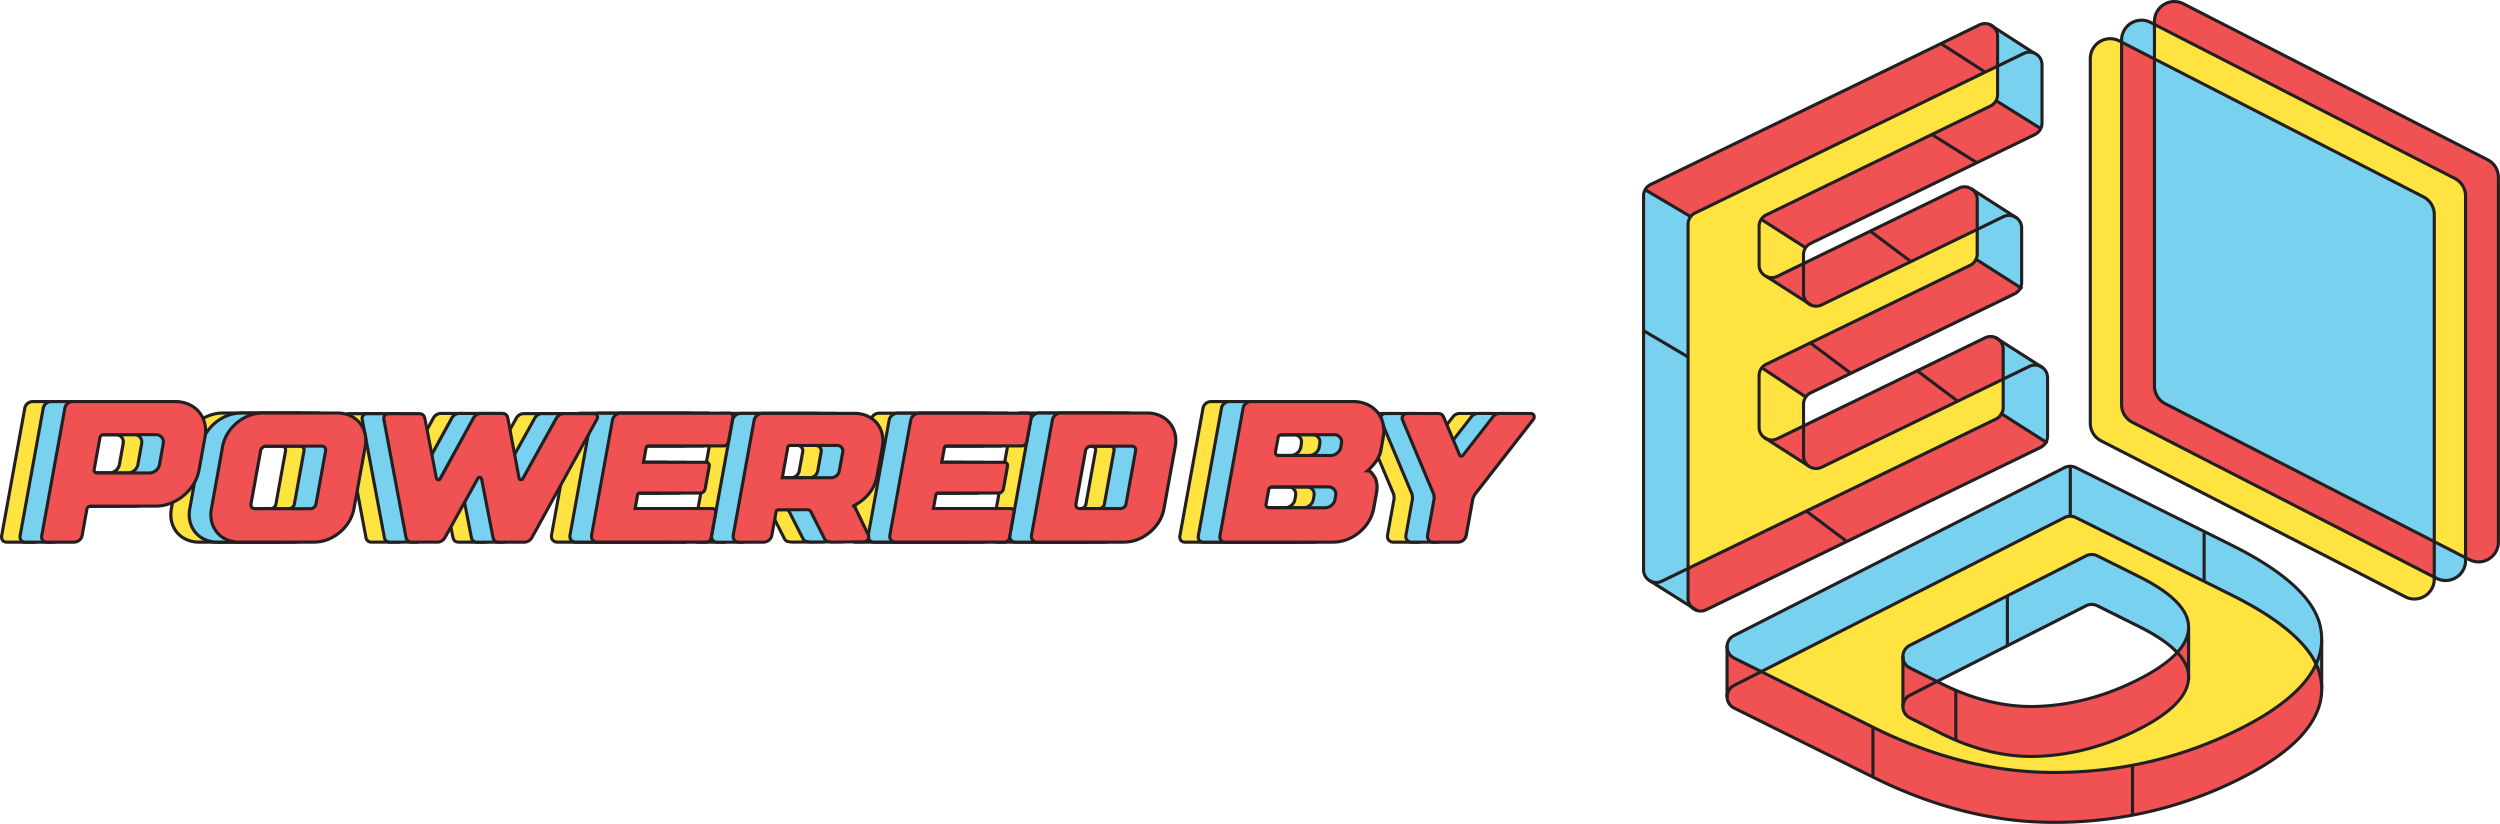 <svg xmlns="http://www.w3.org/2000/svg" viewBox="0 0 2396.39 789.75"><defs><style>.cls-1{fill:#78d1ef;}.cls-2{fill:#f05253;}.cls-3{fill:#fee341;}.cls-4{fill:#231f20;}.cls-5{isolation:isolate;}</style></defs><g id="Layer_2" data-name="Layer 2"><g id="Layer_1-2" data-name="Layer 1"><g id="Layer_2-2" data-name="Layer 2"><g id="Layer_1-2-2" data-name="Layer 1-2"><path class="cls-1" d="M2225.47,613.15v46.32h0a57.38,57.38,0,0,0-.7-7.85,53.31,53.31,0,0,0-4.64-15,56.93,56.93,0,0,0,5.34-23.45Z"/><path class="cls-1" d="M2224.77,603.75a55.82,55.82,0,0,1,.7,9.4,56.93,56.93,0,0,1-5.34,23.45q-15.87-33.81-80.93-66.18l-26.43-13.16V510.39l.39-.78,26,12.95Q2218.62,562.09,2224.77,603.75Z"/><path class="cls-2" d="M2225.45,659.47q.93,46.77-76.58,86.15a388.53,388.53,0,0,1-104.58,35.76l-.19-1V733.56h0a388.7,388.7,0,0,0,104.77-35.79q56.36-28.62,71.24-61.16a53.31,53.31,0,0,1,4.64,15A57.53,57.53,0,0,1,2225.45,659.47Z"/><path class="cls-3" d="M1874.77,709.6q37.57,15.92,74,15.58,51.69-.82,101.14-25.93,47.3-24,48-49.31V602.07a28.94,28.94,0,0,0-1.36-9.51q-7-20.37-45.94-39.75l-40.11-20a12,12,0,0,0-10.84,0l-75.45,38.33-93.57,47.52a12,12,0,0,0-6.56,11.69v46a12,12,0,0,0,6.65,11.72l30.62,15.24Q1868.07,706.78,1874.77,709.6ZM1795.32,697l-.32-.16-106.73-53.07,290.66-147.64a12.08,12.08,0,0,1,10.85-.05l123,61.18,26.45,13.16q65.05,32.39,80.93,66.18-14.91,32.53-71.24,61.16a388.7,388.7,0,0,1-104.77,35.79,404.6,404.6,0,0,1-81.24,6.79Q1880.14,739.19,1795.32,697Z"/><path class="cls-1" d="M2113.16,509.61l-.39.78v46.87l-123-61.18a12,12,0,0,0-5.29-1.26V447a12.2,12.2,0,0,1,5.26,1.27Z"/><path class="cls-1" d="M2097.89,602.07q-.36,11.85-10.91,23.41-11.85-12.6-36.39-24.81l-40.11-20a12,12,0,0,0-10.84,0L1924.19,619V571.22l75.45-38.33a12,12,0,0,1,10.84,0l40.11,20q39,19.38,45.94,39.75A29,29,0,0,1,2097.89,602.07Z"/><path class="cls-2" d="M2097.89,648.6v1.34q-.73,25.27-48,49.31-49.44,25.11-101.14,25.93-36.37.33-74-15.58V661.74q37.57,15.9,74,15.57,51.69-.81,101.14-25.93,25.14-12.76,37.13-25.9a42.17,42.17,0,0,1,9.55,14.94A29.45,29.45,0,0,1,2097.89,648.6Z"/><path class="cls-2" d="M2097.89,602.07V648.6a29.5,29.5,0,0,0-1.36-8.18,42.17,42.17,0,0,0-9.55-14.94Q2097.54,613.92,2097.89,602.07Z"/><path class="cls-2" d="M2044.1,780.35l.19,1a404.38,404.38,0,0,1-81.43,6.83q-82.71-1.17-167.54-43.31V697q84.84,42.13,167.54,43.3a404.6,404.6,0,0,0,81.24-6.79h0Z"/><path class="cls-1" d="M1984.52,447v47.87a12.19,12.19,0,0,0-5.56,1.31L1688.27,643.77l-26.1-13a12.06,12.06,0,0,1-.09-21.57l316.85-161A12.14,12.14,0,0,1,1984.52,447Z"/><path class="cls-1" d="M1962.69,362v56.06a12.11,12.11,0,0,1-1.45,5.74l-42.68-27.2a11.94,11.94,0,0,0,1.55-5.89v-27.3l25.23-12.25A12.07,12.07,0,0,1,1962.69,362Z"/><path class="cls-2" d="M1961.24,423.82a12.2,12.2,0,0,1-5.35,5.12L1770.3,519h0l-38.84-29.11,181.87-88.3a12,12,0,0,0,5.25-5Z"/><path class="cls-1" d="M1949.43,50.7a12,12,0,0,1,7.93,11.3v56.07a12,12,0,0,1-1.14,5.11l-.23-.11-42.65-26.63a12.06,12.06,0,0,0,1.44-5.73V63.43L1940,51.18A12,12,0,0,1,1949.43,50.7Z"/><path class="cls-1" d="M1916.21,325.77l41,26.14a12,12,0,0,0-11.89-.75l-25.23,12.25V334.66A12,12,0,0,0,1916.21,325.77Z"/><path class="cls-2" d="M1956,123.11l.23.11a12.06,12.06,0,0,1-5.66,5.75L1895,156l-43.08-26.9-.08-.17L1908,101.64a12.11,12.11,0,0,0,5.36-5.14Z"/><path class="cls-1" d="M1911.15,26.05l38.28,24.65a12,12,0,0,0-9.42.48l-25.24,12.25V34.69A12,12,0,0,0,1911.15,26.05Z"/><path class="cls-1" d="M1931.42,207.85a12,12,0,0,1,6.4,10.65v52.3a12.14,12.14,0,0,1-1,4.9l-42.67-27.18a12,12,0,0,0,1.12-5.07V219.89l25.23-12.25a12,12,0,0,1,10.88.17Z"/><path class="cls-2" d="M1894.12,248.52l42.65,27.18a12.16,12.16,0,0,1-5.77,6L1773.92,358l-.2-.41-38.48-28.83,153.18-74.37A12.09,12.09,0,0,0,1894.12,248.52Z"/><path class="cls-1" d="M1890.56,181.6l40.79,26.21a12,12,0,0,0-10.88-.17l-25.23,12.25V191.15A12,12,0,0,0,1890.56,181.6Z"/><path class="cls-1" d="M1824.06,630.43a12,12,0,0,1,6.56-11.69l93.57-47.52v47.86l-67.37,34.22-26.11-13A11.89,11.89,0,0,1,1824.06,630.43Z"/><path class="cls-3" d="M1731.44,489.89l-113.36,55V215a12,12,0,0,1,2.53-7.38,11.83,11.83,0,0,1,4.27-3.48l278-135,11.89-5.71V90.75a12.08,12.08,0,0,1-6.8,10.87l-56.15,27.26L1693,206a12.08,12.08,0,0,0-6.8,10.86v37.22a12,12,0,0,0,7.07,11h0l39.33,25.17a12.09,12.09,0,0,0,13.53,2l85.21-41.37,63.88-31v23.56a12.09,12.09,0,0,1-6.8,10.86l-153.18,74.37L1693,349.17a11.72,11.72,0,0,0-4.18,3.37,12,12,0,0,0-2.62,7.5v49.6a12,12,0,0,0,5,9.78,9.35,9.35,0,0,0,1,.63l.08.05,41.47,26.68h0c.32.22.64.43,1,.63l.09,0a12,12,0,0,0,11.3.4l130.14-63.19,43.82-21.27v27.32a12.16,12.16,0,0,1-6.8,10.86Z"/><path class="cls-2" d="M1920.11,334.66v28.75l-43.82,21.27-.25-.52-38.37-28.76,65.1-31.6a12,12,0,0,1,9.9-.29l3.55,2.26A12,12,0,0,1,1920.11,334.66Z"/><path class="cls-2" d="M1914.77,34.69V63.43l-11.92,5.79-.08-.22-42.3-27.25,37-18a11.89,11.89,0,0,1,9.7-.37l4,2.59A12,12,0,0,1,1914.77,34.69Z"/><path class="cls-2" d="M1902.77,69l.09.19-278,135a11.83,11.83,0,0,0-4.27,3.48L1577,181.88h0a12,12,0,0,1,5.29-5l278.18-135Z"/><path class="cls-2" d="M1895.24,191.15v28.74l-63.88,31-.34-.7-38.2-28.62,85.07-41.3a11.94,11.94,0,0,1,10.84.14h0l1.78,1.14A12,12,0,0,1,1895.24,191.15Z"/><path class="cls-2" d="M1851.91,129.05,1895,156,1735.6,233.33a11.92,11.92,0,0,0-4.77,4.19l-42.64-27.28A12,12,0,0,1,1693,206l158.81-77.1Z"/><path class="cls-2" d="M1876,384.16l.25.52-130.14,63.19a12,12,0,0,1-11.3-.4l-.09-.05-1-.63h0a12,12,0,0,1-5-9.78V408.26l108.91-52.86Z"/><path class="cls-2" d="M1824.06,676.46a11.86,11.86,0,0,1,6.56-9.85l26.2-13.31,4.51,2.25q6.74,3.35,13.43,6.19V709.6q-6.69-2.82-13.43-6.18l-30.62-15.24A12,12,0,0,1,1824.06,676.46Z"/><path class="cls-2" d="M1856.82,653.3l-26.2,13.31a11.86,11.86,0,0,0-6.56,9.85v-46a11.88,11.88,0,0,0,6.65,9.89Z"/><path class="cls-2" d="M1831,250.21l.34.7-85.21,41.37a11.93,11.93,0,0,1-9.85.31l-3.68-2.36a11.89,11.89,0,0,1-3.82-8.81V252.67l64-31.08Z"/><path class="cls-2" d="M1795.32,697v47.9l-.32-.16-132.83-66.09a12.08,12.08,0,0,1-.09-21.58l26.19-13.3L1795,696.88Z"/><path class="cls-2" d="M1773.94,357.92l-38.34,18.62a12,12,0,0,0-4.49,3.76l-.92-.3-41.35-27.45a11.72,11.72,0,0,1,4.18-3.37l42.24-20.5,38.51,28.83Z"/><path class="cls-2" d="M1621.1,581.67a11.84,11.84,0,0,1-3-8V544.93l113.36-55L1770.28,519h0L1635.4,584.49A12,12,0,0,1,1621.1,581.67Z"/><path class="cls-2" d="M1733.77,446.78l-41.52-26.67a11.94,11.94,0,0,0,11.31.4l25.21-12.25V437A12,12,0,0,0,1733.77,446.78Z"/><path class="cls-2" d="M1732.62,290.23l-39.33-25.17h0a12,12,0,0,0,10.28-.13l25.2-12.26v28.75A11.85,11.85,0,0,0,1732.62,290.23Z"/><path class="cls-3" d="M1731.11,380.3a12.07,12.07,0,0,0-2.31,7.1v20.86l-25.23,12.25a11.91,11.91,0,0,1-11.31-.4l-.08-.05-1-.63a12,12,0,0,1-5-9.78v-49.6a12,12,0,0,1,2.62-7.5L1730.19,380Z"/><path class="cls-3" d="M1688.19,210.24l42.64,27.28a12,12,0,0,0-2,6.67v8.48l-25.23,12.25a12.06,12.06,0,0,1-17.35-10.86V216.84A12,12,0,0,1,1688.19,210.24Z"/><path class="cls-2" d="M1688.27,643.77l-26.19,13.3a11.9,11.9,0,0,0-6.6,10.76V620a11.93,11.93,0,0,0,6.69,10.81Z"/><path class="cls-1" d="M1621.1,581.67l-39.61-24.92a12,12,0,0,0,11.35.43l25.24-12.25v28.74A11.86,11.86,0,0,0,1621.1,581.67Z"/><path class="cls-1" d="M1577,181.87l43.6,25.79a12,12,0,0,0-2.53,7.38V342.16l-42.41-25.08h-.18V187.69a12,12,0,0,1,1.51-5.83Z"/><path class="cls-1" d="M1581.45,556.73a12,12,0,0,1-6-10.41V317.08h.18L1618,342.16V544.93l-25.24,12.25a12,12,0,0,1-11.35-.43Z"/><path class="cls-4" d="M1970,789.75c-2.36,0-4.73,0-7.09-.06-55.1-.78-111.69-15.4-168.18-43.47l-.32-.16L1661.5,680a13.58,13.58,0,0,1-.1-24.26l316.85-160.94a13.65,13.65,0,0,1,12.19-.05l149.46,74.34c43.48,21.64,70.94,44.15,81.61,66.88a54.39,54.39,0,0,1,4.77,15.41,60.19,60.19,0,0,1,.72,8c.63,31.66-25.41,61.1-77.4,87.52a389.86,389.86,0,0,1-105,35.89A406.3,406.3,0,0,1,1970,789.75ZM1689,645.11l-26.19,13.3a10.57,10.57,0,0,0,.08,18.9L1796,743.54c56.08,27.86,112.23,42.38,166.89,43.15a404.2,404.2,0,0,0,81.13-6.8,386.56,386.56,0,0,0,104.17-35.63c50.88-25.84,76.37-54.37,75.77-84.78a55.61,55.61,0,0,0-.68-7.64,51.71,51.71,0,0,0-4.51-14.59c-10.39-22.12-37.39-44.15-80.25-65.49l-149.45-74.34a10.62,10.62,0,0,0-9.5.05Z"/><path class="cls-4" d="M1947.27,726.6c-23.91,0-48.49-5.28-73.1-15.71-4.47-1.89-9-4-13.51-6.22L1830,689.43a13.67,13.67,0,0,1-6-6,13.58,13.58,0,0,1,5.93-18.27l169-85.85a13.62,13.62,0,0,1,12.19,0l40.11,20c16.43,8.17,28.81,16.62,36.8,25.11a43.31,43.31,0,0,1,9.88,15.36,30.9,30.9,0,0,1,1.46,8.68v1.37c-.48,17.43-16.91,34.45-48.82,50.65-33,16.76-67.27,25.54-101.8,26.09Zm57.79-145.71a10.56,10.56,0,0,0-4.75,1.12l-169,85.85a10.57,10.57,0,0,0-4.62,14.23,10.69,10.69,0,0,0,4.7,4.66L1862,702c4.44,2.2,8.93,4.27,13.34,6.14,24.75,10.48,49.48,15.7,73.4,15.46,34.06-.54,67.87-9.21,100.48-25.77,30.86-15.65,46.73-31.81,47.18-48v-1.3a28.06,28.06,0,0,0-1.29-7.73,40.29,40.29,0,0,0-9.19-14.24l0,0c-7.74-8.23-19.84-16.47-36-24.5l-40.11-20A10.56,10.56,0,0,0,2005.06,580.89Z"/><path class="cls-4" d="M1969.9,741.92q-3.56,0-7.09-.06c-55.1-.77-111.69-15.39-168.18-43.46l-.32-.16L1661.5,632.11a13.54,13.54,0,0,1-.09-24.21l316.84-161a13.54,13.54,0,0,1,12.21,0l123.37,61.39,26,12.95c53.17,26.46,82.24,54.15,86.38,82.31a57.87,57.87,0,0,1-4.76,33.7c-10,21.9-34.23,42.71-71.92,61.87A390.15,390.15,0,0,1,2044.36,735,406.92,406.92,0,0,1,1969.9,741.92Zm14.45-293.47a10.5,10.5,0,0,0-4.74,1.13l-316.85,161A10.47,10.47,0,0,0,1657,620v0a10.49,10.49,0,0,0,5.85,9.41L1796,695.72c56.08,27.86,112.23,42.38,166.89,43.14a403.75,403.75,0,0,0,80.94-6.76,387.38,387.38,0,0,0,104.37-35.66c37.07-18.84,60.81-39.18,70.55-60.44a54.94,54.94,0,0,0,4.53-32c-4-27.15-32.51-54.09-84.76-80.09l-26-12.95-123.38-61.39A10.61,10.61,0,0,0,1984.35,448.45Z"/><path class="cls-4" d="M1947.31,678.76c-23.92,0-48.51-5.28-73.14-15.7-4.46-1.89-9-4-13.51-6.23L1830,641.58a13.59,13.59,0,0,1-.1-24.26l169-85.85a13.62,13.62,0,0,1,12.19,0l40.11,20c26.2,13,41.91,26.7,46.69,40.6a30.64,30.64,0,0,1,1.44,10h0c-.25,8.24-4,16.42-11.26,24.32-8.07,8.85-20.71,17.68-37.55,26.23-33,16.77-67.27,25.55-101.8,26.09ZM2005.06,533a10.56,10.56,0,0,0-4.75,1.12l-75.44,38.33L1831.3,620a10.59,10.59,0,0,0,.08,18.9L1862,654.15c4.45,2.21,8.94,4.28,13.34,6.15,24.75,10.47,49.44,15.69,73.4,15.45,34.06-.53,67.87-9.2,100.48-25.77,16.52-8.38,28.87-17,36.7-25.57,6.72-7.36,10.25-14.89,10.47-22.38a27.54,27.54,0,0,0-1.29-9c-4.5-13.1-19.71-26.19-45.18-38.87l-40.11-20A10.56,10.56,0,0,0,2005.06,533Z"/><path class="cls-4" d="M1580.7,558a13.54,13.54,0,0,1-6.75-11.71V187.69a13.53,13.53,0,0,1,7.64-12.21l278.18-135,37-18a13.57,13.57,0,0,1,19.5,12.21V90.75a13.66,13.66,0,0,1-7.65,12.22l-56.15,27.26-158.8,77.12a10.65,10.65,0,0,0-6,9.51v37.22a10.57,10.57,0,0,0,10.56,10.58h0a10.57,10.57,0,0,0,4.62-1.07l25.2-12.27,149.07-72.38a13.52,13.52,0,0,1,12.2.16l-1.4,2.66a10.46,10.46,0,0,0-9.48-.12L1729.42,254l-25.2,12.27a13.67,13.67,0,0,1-5.93,1.37h0a13.57,13.57,0,0,1-13.56-13.58V216.86a13.7,13.7,0,0,1,7.64-12.21l158.8-77.12,56.15-27.26a10.64,10.64,0,0,0,6-9.52V34.69a10.71,10.71,0,0,0-1.06-4.62,10.59,10.59,0,0,0-14.13-4.89l-37,18-278.18,135a10.54,10.54,0,0,0-6,9.51V546.32a10.5,10.5,0,0,0,5.25,9.11Z"/><path class="cls-4" d="M1587.57,559.87a13.48,13.48,0,0,1-6.83-1.87l1.52-2.58a10.5,10.5,0,0,0,9.93.37l320.47-155.55a10.58,10.58,0,0,0,6-9.52V334.66a10.58,10.58,0,0,0-15.19-9.51l-174,84.46-25.2,12.25a13.41,13.41,0,0,1-12.72-.45l1.51-2.59a10.45,10.45,0,0,0,9.89.35l25.21-12.26,174-84.46a13.57,13.57,0,0,1,19.51,12.22v56.06a13.58,13.58,0,0,1-7.64,12.21l-181.88,88.3-138.6,67.25A13.49,13.49,0,0,1,1587.57,559.87Z"/><path class="cls-4" d="M1691.48,421.37a9.88,9.88,0,0,1-1.14-.72,13.52,13.52,0,0,1-5.63-11v-49.6a13.59,13.59,0,0,1,7.65-12.22l42.23-20.5L1887.77,253a10.58,10.58,0,0,0,6-9.51v-52.3a10.56,10.56,0,0,0-4.1-8.36,11.16,11.16,0,0,0-1.56-1l1.4-2.66a15,15,0,0,1,2,1.28,13.61,13.61,0,0,1,5.27,10.74v52.3a13.59,13.59,0,0,1-7.65,12.21L1735.9,330l-42.24,20.5a10.63,10.63,0,0,0-6,9.52v49.6a10.5,10.5,0,0,0,4.37,8.56,7.61,7.61,0,0,0,.85.54Z"/><path class="cls-4" d="M1630.14,587.22a13.52,13.52,0,0,1-10.17-4.6,13.37,13.37,0,0,1-3.37-9V215a13.61,13.61,0,0,1,7.64-12.21l278-135,11.88-5.71,25.22-12.25a13.58,13.58,0,0,1,18.15,6.25,13.81,13.81,0,0,1,1.37,5.92v56.07a13.69,13.69,0,0,1-7.65,12.21l-55.57,27-159.39,77.38a10.59,10.59,0,0,0-6,9.52V281.4A10.57,10.57,0,0,0,1740.88,292h0a10.62,10.62,0,0,0,4.6-1.06l85.21-41.37,89.11-43.25a13.54,13.54,0,0,1,12.24.19l-1.4,2.66a10.51,10.51,0,0,0-9.52-.15L1746.8,293.61a13.61,13.61,0,0,1-5.91,1.36h0a13.57,13.57,0,0,1-13.58-13.57V244.17a13.59,13.59,0,0,1,7.64-12.21l159.39-77.38,55.57-27a10.67,10.67,0,0,0,6-9.51V62a10.77,10.77,0,0,0-1.07-4.6,10.57,10.57,0,0,0-14.13-4.87l-25.24,12.25-11.87,5.71-278,135a10.62,10.62,0,0,0-6,9.51V573.63a10.39,10.39,0,0,0,2.62,7,10.5,10.5,0,0,0,12.54,2.51l134.88-65.49,185.59-90.08a10.63,10.63,0,0,0,6-9.51V362a10.57,10.57,0,0,0-15.2-9.49L1746.8,449.22a13.5,13.5,0,0,1-12.71-.45l1.51-2.6a10.45,10.45,0,0,0,9.89.35l199.19-96.71a13.57,13.57,0,0,1,18.14,6.27,13.63,13.63,0,0,1,1.37,5.92v56.06a13.64,13.64,0,0,1-7.65,12.21L1771,520.35l-134.88,65.49A13.42,13.42,0,0,1,1630.14,587.22Z"/><path class="cls-4" d="M1734,448.73c-.4-.22-.76-.46-1.12-.7l1.7-2.48a9.46,9.46,0,0,0,.88.56Z"/><path class="cls-4" d="M1732.92,448a13.54,13.54,0,0,1-5.62-11V387.4a13.66,13.66,0,0,1,7.64-12.21l38.34-18.62,157.08-76.26a10.56,10.56,0,0,0,6-9.5V218.5a10.49,10.49,0,0,0-5.6-9.32l1.4-2.66a13.49,13.49,0,0,1,7.2,12v52.3a13.57,13.57,0,0,1-7.65,12.21l-195.42,94.88a10.65,10.65,0,0,0-6,9.51V437a10.5,10.5,0,0,0,4.37,8.56Z"/><rect class="cls-4" x="1793.82" y="696.39" width="3" height="49.21"/><rect class="cls-4" x="2042.6" y="733.56" width="3" height="46.79"/><rect class="cls-4" x="2111.27" y="510.39" width="3" height="46.8"/><rect class="cls-4" x="1983.01" y="447.47" width="3" height="46.79"/><rect class="cls-4" x="2223.97" y="613.15" width="3" height="46.8"/><rect class="cls-4" x="1922.69" y="571.22" width="3" height="48.65"/><rect class="cls-4" x="1873.26" y="661.74" width="3" height="48.49"/><rect class="cls-4" x="2096.39" y="601.64" width="3" height="49.52"/><rect class="cls-4" x="1822.56" y="628.85" width="3" height="48.11"/><rect class="cls-4" x="1653.98" y="618.86" width="3" height="49.21"/><rect class="cls-4" x="1597.31" y="169.44" width="3" height="50.66" transform="translate(617.19 1471.69) rotate(-59.39)"/><rect class="cls-4" x="1595.37" y="304.98" width="3" height="49.27" transform="translate(500.31 1536.35) rotate(-59.4)"/><polygon class="cls-4" points="1626.03 586.54 1580.2 557.72 1581.82 555.19 1582.29 555.48 1627.63 584 1626.03 586.54"/><rect class="cls-4" x="1855.09" y="345.28" width="3" height="48.6" transform="translate(447.32 1633.5) rotate(-53.15)"/><polygon class="cls-4" points="1772.84 358.71 1733.94 329.57 1735.75 327.17 1736.16 327.48 1774.64 356.31 1772.84 358.71"/><polygon class="cls-4" points="1830.12 251.41 1791.22 222.27 1793.03 219.87 1793.72 220.39 1831.92 249.01 1830.12 251.41"/><rect class="cls-4" x="1707.95" y="341.35" width="3" height="49.78" transform="translate(458.87 1587.87) rotate(-56.42)"/><rect class="cls-4" x="1713.29" y="253.29" width="3" height="51.07" transform="translate(555.52 1572.79) rotate(-57.38)"/><polygon class="cls-4" points="1730.16 238.87 1730.04 238.79 1687.12 211.33 1688.78 208.83 1689.02 208.99 1731.75 236.33 1730.16 238.87"/><polygon class="cls-4" points="1734.12 448.78 1733.94 448.68 1732.83 447.95 1690.39 420.69 1692.02 418.17 1692.99 418.8 1735.58 446.16 1735.57 446.16 1735.57 446.16 1735.57 446.18 1734.12 448.78"/><polygon class="cls-4" points="1769.38 520.2 1730.45 491.02 1732.33 488.68 1732.38 488.72 1771.18 517.8 1769.38 520.2"/><polygon class="cls-4" points="1948.65 51.98 1906.32 24.72 1907.94 22.2 1950.32 49.49 1948.65 51.98"/><polygon class="cls-4" points="1901.95 70.29 1859.65 43.04 1860.41 41.74 1861.23 40.48 1861.29 40.52 1903.58 67.77 1901.95 70.29"/><polygon class="cls-4" points="1955.19 124.38 1912.08 97.47 1913.65 94.91 1914.13 95.2 1956.78 121.84 1955.19 124.38"/><polygon class="cls-4" points="1894.36 157.31 1894.19 157.22 1851.11 130.32 1852.7 127.78 1895.78 154.68 1895.1 155.78 1894.36 157.31"/><polygon class="cls-4" points="1932.2 210.13 1887.97 181.72 1889.5 179.14 1891.37 180.34 1933.82 207.61 1932.2 210.13"/><polygon class="cls-4" points="1937.71 278.07 1935.98 276.97 1892.25 249.1 1893.87 246.58 1894.93 247.26 1939.32 275.53 1937.71 278.07"/><polygon class="cls-4" points="1957.32 353.74 1956.43 353.18 1911.85 324.77 1913.46 322.25 1958.92 351.2 1957.32 353.74"/><polygon class="cls-4" points="1961.88 426.01 1960.43 425.08 1916.43 397.05 1918.04 394.51 1963.5 423.49 1961.88 426.01"/><path class="cls-2" d="M2394.89,170.12V519.5a19.07,19.07,0,0,1-27.77,17l-3.72-1.91V188A19.11,19.11,0,0,0,2353,171L2065.15,23.39V20.6a19.07,19.07,0,0,1,27.77-17l291.6,149.52A19.06,19.06,0,0,1,2394.89,170.12Z"/><path class="cls-1" d="M2363.4,534.56v2.79a19.08,19.08,0,0,1-27.78,17l-2.22-1.14v-34Z"/><path class="cls-3" d="M2363.4,188V534.56l-30-15.38V205.72a19.06,19.06,0,0,0-10.37-17L2065.15,56.52V23.39L2353,171A19.11,19.11,0,0,1,2363.4,188Z"/><path class="cls-3" d="M2333.4,553.18v1.92a19.07,19.07,0,0,1-27.77,17L2014,422.58a19,19,0,0,1-10.37-17V56.2a19.07,19.07,0,0,1,27.77-17l2.22,1.14V387.83a19,19,0,0,0,10.37,17Z"/><path class="cls-2" d="M2333.4,519.18v34L2044,404.8a19,19,0,0,1-10.37-17V40.37l31.5,16.15V370a19.07,19.07,0,0,0,10.37,17Z"/><path class="cls-1" d="M2333.4,205.72V519.18L2075.52,387a19.07,19.07,0,0,1-10.37-17V56.52L2323,188.75A19.05,19.05,0,0,1,2333.4,205.72Z"/><path class="cls-1" d="M2065.15,23.39V56.52l-31.5-16.15V38.45a19.07,19.07,0,0,1,27.77-17Z"/><path class="cls-4" d="M2314.33,575.7a20.58,20.58,0,0,1-9.39-2.27l-291.6-149.51a20.47,20.47,0,0,1-11.18-18.34V56.2a20.59,20.59,0,0,1,20.54-20.6h0a20.55,20.55,0,0,1,9.39,2.27l33.72,17.29,257.88,132.23a20.46,20.46,0,0,1,11.19,18.33V555.1a20.57,20.57,0,0,1-20.54,20.6ZM2022.72,38.6h0a17.59,17.59,0,0,0-17.54,17.6V405.58a17.49,17.49,0,0,0,9.55,15.67l291.6,149.51a17.61,17.61,0,0,0,8,1.94h0a17.58,17.58,0,0,0,17.54-17.6V205.72a17.47,17.47,0,0,0-9.56-15.66L2030.74,40.53A17.72,17.72,0,0,0,2022.72,38.6Z"/><path class="cls-4" d="M2375.82,540.1a20.61,20.61,0,0,1-9.39-2.27l-33.72-17.29L2074.83,388.33A20.47,20.47,0,0,1,2063.65,370V20.6A20.57,20.57,0,0,1,2084.19,0h0a20.54,20.54,0,0,1,9.38,2.27l291.6,149.52a20.46,20.46,0,0,1,11.19,18.33V519.5a20.57,20.57,0,0,1-20.54,20.6ZM2084.22,3h0a17.57,17.57,0,0,0-17.54,17.6V370a17.51,17.51,0,0,0,9.55,15.67l291.6,149.5a17.72,17.72,0,0,0,8,1.93h0a17.58,17.58,0,0,0,17.54-17.6V170.12a17.47,17.47,0,0,0-9.56-15.66L2092.23,4.94A17.6,17.6,0,0,0,2084.22,3Z"/><path class="cls-4" d="M2344.32,558a20.58,20.58,0,0,1-9.39-2.27l-2.22-1.14L2043.33,406.13a20.45,20.45,0,0,1-11.18-18.33V38.45a20.59,20.59,0,0,1,20.54-20.6h0a20.54,20.54,0,0,1,9.38,2.27l3.73,1.9,287.88,147.65A20.49,20.49,0,0,1,2364.9,188V537.35a20.59,20.59,0,0,1-20.56,20.6Zm-291.6-537.1h0a17.57,17.57,0,0,0-17.54,17.6V387.8a17.44,17.44,0,0,0,9.55,15.66L2336.3,553a17.72,17.72,0,0,0,8,1.93h0a17.58,17.58,0,0,0,17.57-17.6V188a17.55,17.55,0,0,0-9.56-15.67L2060.73,22.79A17.6,17.6,0,0,0,2052.72,20.85Z"/><g class="cls-5"><path class="cls-3" d="M1.59,513.61,23.73,391.44a7.33,7.33,0,0,1,2.69-4.66,7.83,7.83,0,0,1,5.14-1.84h97.82a31.2,31.2,0,0,1,15.2,3.64,26.28,26.28,0,0,1,10.38,10,28.33,28.33,0,0,1,3.69,14.46,30.86,30.86,0,0,1-.62,6.06l-5.62,31.21a39.49,39.49,0,0,1-7.87,17.49,45.55,45.55,0,0,1-15.12,12.65,39.57,39.57,0,0,1-18.59,4.66l-62.75.09a3,3,0,0,0-2,.79,3.53,3.53,0,0,0-1.18,1.76l-4.57,25.31a7.53,7.53,0,0,1-2.68,4.7,7.77,7.77,0,0,1-5.15,1.89H6.68q-4.92,0-5.18-5A6.2,6.2,0,0,1,1.59,513.61ZM118.13,425a13.06,13.06,0,0,0,.09-1.49,6.57,6.57,0,0,0-2.07-4.79,6.76,6.76,0,0,0-5-2.07H60.47a3.11,3.11,0,0,0-2,.84,2.65,2.65,0,0,0-1.1,1.8l-5.63,31.11v.44a2.46,2.46,0,0,0,.79,1.76,2.43,2.43,0,0,0,1.76.79H105a9.21,9.21,0,0,0,6-2.33,9.38,9.38,0,0,0,3.43-5.49Z"/><path class="cls-3" d="M284.77,395.92a29.06,29.06,0,0,1,14.33,3.47,24.66,24.66,0,0,1,9.66,9.5,26.89,26.89,0,0,1,3.43,13.57,29.26,29.26,0,0,1-.53,5.54l-10.81,59.5a37,37,0,0,1-7.25,16.18,41.6,41.6,0,0,1-13.93,11.69,36.8,36.8,0,0,1-17.22,4.3H191.08a29,29,0,0,1-14.24-3.43,24.33,24.33,0,0,1-9.67-9.49,27.05,27.05,0,0,1-3.43-13.53,30.65,30.65,0,0,1,.53-5.63L175,428.09a36.8,36.8,0,0,1,7.3-16.17,42.13,42.13,0,0,1,14-11.69,36.82,36.82,0,0,1,17.23-4.31ZM202.15,484a3.66,3.66,0,0,0,1,2.46,3.32,3.32,0,0,0,2.6,1.14h53.7a4.94,4.94,0,0,0,3.16-1.32,4.84,4.84,0,0,0,1.85-2.9l9.31-51.5v-.62a3.6,3.6,0,0,0-3.6-3.6H216.57a5.21,5.21,0,0,0-3.26,1.27,4.68,4.68,0,0,0-1.84,2.86l-9.32,51.59Z"/><path class="cls-3" d="M534.38,399.7a4.66,4.66,0,0,1-.62,2.2L471.54,515.19a9,9,0,0,1-3.12,3.25,7.79,7.79,0,0,1-4.18,1.23H439.81a5.23,5.23,0,0,1-5.63-4.39L423.2,459a1.84,1.84,0,0,0-.75-1.1,1.89,1.89,0,0,0-.83-.4l-.18-.08a2.16,2.16,0,0,0-1.06.3,1.61,1.61,0,0,0-.7.75l-31.55,56.78q-2.82,4.4-7.3,4.39H356.4a5.24,5.24,0,0,1-5.62-4.48L329.51,401.9l-.09-.7a4.49,4.49,0,0,1,1.36-3.3,4.8,4.8,0,0,1,3.56-1.36h28.83a5.22,5.22,0,0,1,5.62,4.39l11.08,57.39a1.74,1.74,0,0,0,.79,1.1,2,2,0,0,0,.88.4l.09.09a2,2,0,0,0,1.75-.88l32-58.36q2.72-4.4,7.29-4.4h20c3.16,0,5,1.47,5.62,4.4l10.81,57.65a1.65,1.65,0,0,0,.84,1.15,2.5,2.5,0,0,0,1,.35,1.63,1.63,0,0,0,1.76-1.06l32.08-57.83c1.81-3,4.25-4.48,7.29-4.48H531a3.07,3.07,0,0,1,2.9,1.58A3.45,3.45,0,0,1,534.38,399.7Z"/><path class="cls-3" d="M660.77,396.1q3.33,0,3.42,3.34a3,3,0,0,1-.08.61l-4.22,23.38a4.94,4.94,0,0,1-1.67,2.95,4.81,4.81,0,0,1-3.17,1.09H582.72a2,2,0,0,0-1.1.53,1.44,1.44,0,0,0-.66,1.06l-2.55,14.15h59.68a3.05,3.05,0,0,1,3.43,3.25,2.8,2.8,0,0,1-.09.7l-3.87,21.36a5.05,5.05,0,0,1-1.67,3,4.67,4.67,0,0,1-3.16,1.14H574.54a2,2,0,0,0-1.09.53,1.42,1.42,0,0,0-.66,1.05l-2.38,13.27h73.83a3.48,3.48,0,0,1,2.55.88,3.21,3.21,0,0,1,.88,2.38,2.8,2.8,0,0,1-.09.7l-4.3,24.17a4.44,4.44,0,0,1-1.63,2.94,4.92,4.92,0,0,1-3.21,1.1H534.38a5.77,5.77,0,0,1-4.22-1.54,5.43,5.43,0,0,1-1.58-4.08,6.32,6.32,0,0,1,.09-1.06l20-110a8.12,8.12,0,0,1,2.85-4.87,7.89,7.89,0,0,1,5.23-2Z"/><path class="cls-3" d="M780.56,396.27a29.15,29.15,0,0,1,14.24,3.43,24.53,24.53,0,0,1,9.67,9.41,26.91,26.91,0,0,1,3.42,13.62,30.53,30.53,0,0,1-.52,5.62l-5.1,28a36.25,36.25,0,0,1-7.52,16.44A43.14,43.14,0,0,1,780,484.69c-.29.12-.44.25-.44.4s.27,0,.79-.31L793.57,512a4.59,4.59,0,0,1,.7,2.46,4.72,4.72,0,0,1-1.36,3.42,4.84,4.84,0,0,1-3.65,1.41q-6.51,0-14.76.18-7.39.07-12.48.08a27.47,27.47,0,0,1-7.08-.61,5,5,0,0,1-3-2.64l-13.1-25.84a3.71,3.71,0,0,0-3.25-1.93l-28.21.09a1.59,1.59,0,0,0-1,.39,2,2,0,0,0-.66.84l-4.22,23a7.9,7.9,0,0,1-2.81,4.88,8.07,8.07,0,0,1-5.28,1.89H670.08a5.6,5.6,0,0,1-4.17-1.54,5.37,5.37,0,0,1-1.54-4,6.84,6.84,0,0,1,.09-1.14L684.41,403a8.06,8.06,0,0,1,2.81-4.83,7.91,7.91,0,0,1,5.27-1.94ZM769.4,433.19a7.93,7.93,0,0,0,.09-1.15,4.89,4.89,0,0,0-1.54-3.55,5.18,5.18,0,0,0-3.82-1.54H718.6a1.78,1.78,0,0,0-1.06.39,2.06,2.06,0,0,0-.7.84L711.48,458l47.11-.09a7.21,7.21,0,0,0,4.74-1.84,7.65,7.65,0,0,0,2.73-4.31Z"/><path class="cls-3" d="M946.67,396.1q3.35,0,3.43,3.34a2.5,2.5,0,0,1-.09.61l-4.22,23.38a4.93,4.93,0,0,1-1.66,2.95,4.81,4.81,0,0,1-3.17,1.09H868.63a2,2,0,0,0-1.1.53,1.44,1.44,0,0,0-.66,1.06l-2.55,14.15H924a3.05,3.05,0,0,1,3.43,3.25,2.8,2.8,0,0,1-.09.7l-3.87,21.36a5.05,5.05,0,0,1-1.67,3,4.67,4.67,0,0,1-3.16,1.14H860.45a2,2,0,0,0-1.1.53,1.44,1.44,0,0,0-.65,1.05l-2.38,13.27h73.83a3.49,3.49,0,0,1,2.55.88,3.25,3.25,0,0,1,.88,2.38,2.8,2.8,0,0,1-.09.7l-4.31,24.17a4.39,4.39,0,0,1-1.62,2.94,4.92,4.92,0,0,1-3.21,1.1H820.29a5.77,5.77,0,0,1-4.22-1.54,5.39,5.39,0,0,1-1.58-4.08,7.56,7.56,0,0,1,.08-1.06l20-110a8.12,8.12,0,0,1,2.85-4.87,7.87,7.87,0,0,1,5.23-2Z"/><path class="cls-3" d="M1061.2,395.92a28.81,28.81,0,0,1,14.23,3.47,25.08,25.08,0,0,1,9.72,9.5,26.55,26.55,0,0,1,3.47,13.49,30.55,30.55,0,0,1-.53,5.62l-10.81,59.5a35.81,35.81,0,0,1-7.25,16.18,42.51,42.51,0,0,1-14,11.69,36.81,36.81,0,0,1-17.23,4.3H956a5.6,5.6,0,0,1-4.17-1.54,5.37,5.37,0,0,1-1.54-4,6.84,6.84,0,0,1,.09-1.14l20-110.3a8.36,8.36,0,0,1,8.08-6.77ZM996.51,487.5h39.37a5.05,5.05,0,0,0,3.17-1.27,4.66,4.66,0,0,0,1.84-2.86l9.41-52.2a3.31,3.31,0,0,0-1.1-2.46,3.61,3.61,0,0,0-2.59-1.06h-39.29a5.18,5.18,0,0,0-3.25,1.27,4.7,4.7,0,0,0-1.85,2.86l-9.32,51.59v.53a4.6,4.6,0,0,0,.71,2.46A4.11,4.11,0,0,0,996.51,487.5Z"/><path class="cls-3" d="M1136.08,519.67q-4.92,0-5.19-5a6.2,6.2,0,0,1,.09-1l22.15-122.17a7.32,7.32,0,0,1,2.68-4.66,7.73,7.73,0,0,1,5-1.84h97.91a31.21,31.21,0,0,1,15.21,3.64,26.25,26.25,0,0,1,10.37,10,28.33,28.33,0,0,1,3.69,14.46,30.84,30.84,0,0,1-.61,6.06l-1.85,10.82a2.55,2.55,0,0,0-.26,1.31,28,28,0,0,1-4,9.85,53.68,53.68,0,0,1-8.84,10.11c1.47-.06,2.92.84,4.36,2.72a32.4,32.4,0,0,1,3.12,4.75,22.36,22.36,0,0,1,1.58,8.52,46.06,46.06,0,0,1-1,7.74l-2.2,12.12A37.11,37.11,0,0,1,1271,503.5a42,42,0,0,1-14.15,11.82,37.42,37.42,0,0,1-17.44,4.35Zm39.81-33.84a2.42,2.42,0,0,0,1.85.88h54.14a9.29,9.29,0,0,0,6-2.37,9.06,9.06,0,0,0,3.38-5.54c.06-.35.15-.85.27-1.49a27.45,27.45,0,0,0,.52-3.78,6.52,6.52,0,0,0-2.06-4.83,6.85,6.85,0,0,0-5-2H1180.9a3,3,0,0,0-2,.79,3.58,3.58,0,0,0-1.18,1.76l-2.64,14.42V484A2.75,2.75,0,0,0,1175.89,485.83Zm9.06-50a2.42,2.42,0,0,0,1.75.8h50.72a10.32,10.32,0,0,0,9.49-7.83,7.08,7.08,0,0,1,.09-.88,36,36,0,0,0,.61-4.39,6.52,6.52,0,0,0-2.06-4.83,6.86,6.86,0,0,0-5-2h-50.71a3.21,3.21,0,0,0-2,.8,2.6,2.6,0,0,0-1.1,1.84l-2.64,14.33v.44A2.42,2.42,0,0,0,1185,435.82Z"/><path class="cls-3" d="M1375,474.32l-1.49,3.34-6.42,35.24a7.85,7.85,0,0,1-2.81,4.88,8,8,0,0,1-5.27,1.89h-23.29a5.64,5.64,0,0,1-4.18-1.54,5.41,5.41,0,0,1-1.54-4,6.84,6.84,0,0,1,.09-1.14l6.33-35.24c-.12-.94-.23-2.17-.35-3.69l-30.15-71.72a3.41,3.41,0,0,1-.26-1.32,4.42,4.42,0,0,1,1.41-3.3,4.85,4.85,0,0,1,3.51-1.36h29.53q4,0,5.28,3.34l15.29,36.3a1.44,1.44,0,0,0,.75.92,1.86,1.86,0,0,0,2.41-.3l28.83-37a8.18,8.18,0,0,1,6.59-3.25h29.53a3.46,3.46,0,0,1,2.55.88,3.2,3.2,0,0,1,.88,2.37,4.34,4.34,0,0,1-1,2.73Z"/></g><g class="cls-5"><path class="cls-4" d="M32.52,521.17H6.68c-4.09,0-6.46-2.28-6.68-6.43a7.42,7.42,0,0,1,.11-1.38v0L22.26,391.17a8.79,8.79,0,0,1,3.2-5.55,9.35,9.35,0,0,1,6.1-2.18h97.82a32.71,32.71,0,0,1,15.92,3.83,27.81,27.81,0,0,1,10.95,10.58,29.87,29.87,0,0,1,3.9,15.21,32.38,32.38,0,0,1-.65,6.36l-5.62,31.17a41,41,0,0,1-8.15,18.15,47.48,47.48,0,0,1-15.61,13.06,41.28,41.28,0,0,1-19.29,4.83l-62.75.09a1.46,1.46,0,0,0-1,.43,2.07,2.07,0,0,0-.7,1l-4.56,25.24a8.94,8.94,0,0,1-3.19,5.58A9.22,9.22,0,0,1,32.52,521.17ZM3.06,513.86a5.49,5.49,0,0,0-.06.8c.13,2.47,1.2,3.51,3.68,3.51H32.52a6.26,6.26,0,0,0,4.18-1.53,6,6,0,0,0,2.16-3.79l4.61-25.48a5,5,0,0,1,1.66-2.5,4.46,4.46,0,0,1,2.95-1.15l62.75-.09a38.31,38.31,0,0,0,17.9-4.49,44.26,44.26,0,0,0,14.62-12.24,38.15,38.15,0,0,0,7.58-16.83l5.63-31.21a30,30,0,0,0,.59-5.8,27,27,0,0,0-3.49-13.71,25,25,0,0,0-9.8-9.45,29.84,29.84,0,0,0-14.48-3.46H31.56a6.36,6.36,0,0,0-4.19,1.5,5.8,5.8,0,0,0-2.15,3.73Zm102-59H54.32a4.21,4.21,0,0,1-4-4l0-.7,5.61-31.06a4.15,4.15,0,0,1,1.63-2.75,4.59,4.59,0,0,1,2.93-1.18h50.72a8.26,8.26,0,0,1,6,2.51,8.06,8.06,0,0,1,2.51,5.85,14.16,14.16,0,0,1-.1,1.66v.1l-3.7,20.56A11.68,11.68,0,0,1,105,454.9Zm-51.76-4.35v.3a1,1,0,0,0,.35.7,1,1,0,0,0,.7.35H105a7.72,7.72,0,0,0,5-2,7.86,7.86,0,0,0,2.92-4.63l3.67-20.49a12,12,0,0,0,.08-1.28,5.11,5.11,0,0,0-1.63-3.73,5.29,5.29,0,0,0-3.9-1.63H60.47a1.88,1.88,0,0,0-1,.49,1.45,1.45,0,0,0-.56.78l0,.14Z"/><path class="cls-4" d="M262.45,521.17H191.08a30.66,30.66,0,0,1-15-3.61,25.86,25.86,0,0,1-10.25-10.07,28.54,28.54,0,0,1-3.63-14.27,31.77,31.77,0,0,1,.56-5.9l10.72-59.5A38.36,38.36,0,0,1,181.1,411a43.78,43.78,0,0,1,14.47-12.1,38.47,38.47,0,0,1,17.92-4.48h71.28a30.54,30.54,0,0,1,15.05,3.66,26.3,26.3,0,0,1,10.25,10.06,28.64,28.64,0,0,1,3.62,14.32,31.39,31.39,0,0,1-.55,5.82l-10.81,59.49a38.63,38.63,0,0,1-7.54,16.82,43.33,43.33,0,0,1-14.42,12.11A38.46,38.46,0,0,1,262.45,521.17Zm-49-123.75A35.4,35.4,0,0,0,197,401.56a40.66,40.66,0,0,0-13.48,11.28,35.33,35.33,0,0,0-7,15.52l-10.72,59.5a28.61,28.61,0,0,0-.51,5.36A25.6,25.6,0,0,0,168.48,506a22.92,22.92,0,0,0,9.08,8.92,27.78,27.78,0,0,0,13.52,3.24h71.37A35.54,35.54,0,0,0,279,514a40.38,40.38,0,0,0,13.43-11.28,35.65,35.65,0,0,0,7-15.52l10.81-59.51a29,29,0,0,0,.5-5.27,25.6,25.6,0,0,0-3.23-12.83,23.44,23.44,0,0,0-9.09-8.93,27.73,27.73,0,0,0-13.6-3.28Zm46,91.67h-53.7a4.82,4.82,0,0,1-3.72-1.65,5.1,5.1,0,0,1-1.39-3.45l0-.88,9.31-51.6a6.17,6.17,0,0,1,2.38-3.75,6.63,6.63,0,0,1,4.2-1.61h53.61a5,5,0,0,1,3.61,1.49,5,5,0,0,1,1.49,3.61l0,.89-9.32,51.5a6.31,6.31,0,0,1-2.36,3.79A6.44,6.44,0,0,1,259.46,489.09Zm-55.81-5.58V484a2.17,2.17,0,0,0,.64,1.46,1.78,1.78,0,0,0,1.47.64h53.7a3.5,3.5,0,0,0,2.2-1,3.42,3.42,0,0,0,1.33-2l9.29-51.4v-.48a2.1,2.1,0,0,0-2.1-2.1H216.57a3.71,3.71,0,0,0-2.32.94A3.22,3.22,0,0,0,213,432Z"/><path class="cls-4" d="M464.24,521.17H439.81c-3.77,0-6.21-1.92-7.08-5.54l-11-56.32a.37.37,0,0,0-.13-.15l-.2-.13-.19,0-.07,0a.27.27,0,0,0-.1.07l-.05.11L389.44,516c-2.21,3.45-5.09,5.16-8.61,5.16H356.4a6.69,6.69,0,0,1-7.08-5.64L328,402.17l-.11-1a5.93,5.93,0,0,1,1.8-4.36,6.25,6.25,0,0,1,4.62-1.8h28.83c3.76,0,6.21,1.91,7.08,5.54L381.34,458s0,.06.13.12l.26.16H382a.32.32,0,0,0,.1-.1L414.06,400c2.14-3.46,5-5.18,8.61-5.18h20c3.85,0,6.37,2,7.09,5.6l10.82,57.68c0,.07,0,.08.06.09a4.1,4.1,0,0,0,.38.18.84.84,0,0,0,.3-.05l.08-.23,32.08-57.84c2.12-3.5,5-5.25,8.6-5.25H531a4.52,4.52,0,0,1,4.21,2.35,4.86,4.86,0,0,1,.63,2.4,6.12,6.12,0,0,1-.8,2.91l-62.23,113.3a10.45,10.45,0,0,1-3.64,3.8A9.25,9.25,0,0,1,464.24,521.17Zm-42.16-65.08a3.79,3.79,0,0,1,1.22.6,3.31,3.31,0,0,1,1.35,2l11,56.33c.52,2.18,1.81,3.18,4.15,3.18h24.43a6.27,6.27,0,0,0,3.38-1,7.32,7.32,0,0,0,2.61-2.72l62.22-113.27a3.24,3.24,0,0,0,.43-1.48,1.87,1.87,0,0,0-.25-.94A1.57,1.57,0,0,0,531,398H502.12c-2.51,0-4.47,1.23-6,3.76l-32,57.68a3.12,3.12,0,0,1-3.13,1.93,3.72,3.72,0,0,1-1.72-.53,3.08,3.08,0,0,1-1.59-2.14l-10.82-57.71c-.44-2.21-1.69-3.17-4.15-3.17h-20c-2.51,0-4.48,1.21-6,3.69l-32,58.43a3.5,3.5,0,0,1-3,1.52H381l-.23-.24a4.17,4.17,0,0,1-.92-.49,3.27,3.27,0,0,1-1.44-2l-11.09-57.47c-.52-2.18-1.81-3.18-4.15-3.18H334.34a3.35,3.35,0,0,0-2.5.92,3,3,0,0,0-.92,2.15l.07.6,21.26,113.2a3.76,3.76,0,0,0,4.15,3.26h24.43c2.47,0,4.44-1.21,6-3.7l31.46-56.63a3.07,3.07,0,0,1,1.3-1.38,3.55,3.55,0,0,1,1.81-.51h.35Z"/><path class="cls-4" d="M638.44,521.17H534.38a7.29,7.29,0,0,1-5.27-2,6.9,6.9,0,0,1-2-5.16,7.06,7.06,0,0,1,.11-1.3l19.95-110.06a9.71,9.71,0,0,1,3.36-5.76,9.37,9.37,0,0,1,6.2-2.33H660.77c3.05,0,4.84,1.75,4.92,4.8a4.06,4.06,0,0,1-.13,1l-4.2,23.29a6.36,6.36,0,0,1-2.18,3.83,6.26,6.26,0,0,1-4.13,1.44H582.84l-.28.2-.11.1v.05l-2.23,12.39h57.88a4.53,4.53,0,0,1,4.93,4.67,5,5,0,0,1-.13,1.14L639,468.79a6.53,6.53,0,0,1-2.17,3.85,6.14,6.14,0,0,1-4.14,1.51H574.67a2.62,2.62,0,0,0-.29.2l-.11.1L572.21,486h72a4.91,4.91,0,0,1,3.61,1.32,4.66,4.66,0,0,1,1.32,3.44,4.33,4.33,0,0,1-.13,1.06l-4.29,24.07a5.85,5.85,0,0,1-2.16,3.85A6.44,6.44,0,0,1,638.44,521.17ZM556.7,397.6a6.38,6.38,0,0,0-4.26,1.62,6.64,6.64,0,0,0-2.35,4l-20,110a5.06,5.06,0,0,0-.06.79,4,4,0,0,0,1.13,3,4.3,4.3,0,0,0,3.17,1.11H638.44a3.5,3.5,0,0,0,2.27-.76,3,3,0,0,0,1.08-2l4.32-24.22a1.83,1.83,0,0,0,.06-.44,1.69,1.69,0,0,0-.44-1.32,2.07,2.07,0,0,0-1.49-.44H568.62l2.67-14.93a2.87,2.87,0,0,1,1.22-2.06,3.28,3.28,0,0,1,2-.86h58.19a3.15,3.15,0,0,0,2.18-.78,3.55,3.55,0,0,0,1.18-2.13L640,446.89a1.84,1.84,0,0,0,.07-.43c-.08-1.29-.56-1.75-1.93-1.75H576.62l2.85-15.82a2.9,2.9,0,0,1,1.21-2.06,3.29,3.29,0,0,1,2-.86h72.33a3.29,3.29,0,0,0,2.21-.75,3.36,3.36,0,0,0,1.15-2.07l4.22-23.36a2.06,2.06,0,0,0,.06-.35c0-1.37-.52-1.84-1.92-1.84Z"/><path class="cls-4" d="M693.37,521.17H670.08a7.07,7.07,0,0,1-5.23-2,6.84,6.84,0,0,1-2-5.06,8.58,8.58,0,0,1,.11-1.38l19.95-110a9.58,9.58,0,0,1,3.32-5.71,9.43,9.43,0,0,1,6.24-2.29h88.07a30.66,30.66,0,0,1,15,3.62,26.08,26.08,0,0,1,10.25,10,28.56,28.56,0,0,1,3.62,14.37,31.84,31.84,0,0,1-.55,5.9l-5.09,28a38,38,0,0,1-7.82,17.1,44.74,44.74,0,0,1-13.67,11.46l12.63,26.09A6.37,6.37,0,0,1,794,519a6.34,6.34,0,0,1-4.73,1.86c-4.3,0-9.26.06-14.73.18-4.92,0-9.13.08-12.51.08a28.31,28.31,0,0,1-7.53-.68,6.51,6.51,0,0,1-3.91-3.37l-13.07-25.79a2.17,2.17,0,0,0-2-1.18l-28.2.09-.07.05a1.61,1.61,0,0,0-.18.17l-4.18,22.8a9.39,9.39,0,0,1-3.33,5.77A9.54,9.54,0,0,1,693.37,521.17Zm-.88-123.4a6.42,6.42,0,0,0-4.3,1.58,6.55,6.55,0,0,0-2.31,4l-20,110a5.66,5.66,0,0,0-.06.87,3.94,3.94,0,0,0,1.1,2.94,4.17,4.17,0,0,0,3.11,1.1h23.29a6.52,6.52,0,0,0,4.32-1.54,6.42,6.42,0,0,0,2.29-4l4.31-23.32a3.62,3.62,0,0,1,1.1-1.44,3.06,3.06,0,0,1,2-.73l28.21-.09a5.18,5.18,0,0,1,4.52,2.63l.07.12,13.1,25.84a3.54,3.54,0,0,0,2.14,1.89,25.21,25.21,0,0,0,6.63.54c3.37,0,7.57,0,12.46-.08,5.48-.12,10.45-.18,14.78-.18a3.38,3.38,0,0,0,2.57-1,3.23,3.23,0,0,0,.94-2.38,3.15,3.15,0,0,0-.48-1.68l-.07-.13-12.59-26a1.66,1.66,0,0,1-.72-.18l-.79-.43,0-1a1.89,1.89,0,0,1,1.32-1.76,42,42,0,0,0,14.17-11.44,34.84,34.84,0,0,0,7.21-15.76l5.1-28.05a28.57,28.57,0,0,0,.5-5.35,25.57,25.57,0,0,0-3.22-12.88,23.19,23.19,0,0,0-9.09-8.83,27.68,27.68,0,0,0-13.52-3.25Zm17.19,61.71,5.77-31.86a3.51,3.51,0,0,1,1.19-1.48,3.25,3.25,0,0,1,2-.69h45.53a6.67,6.67,0,0,1,4.88,2,6.39,6.39,0,0,1,2,4.62,9.67,9.67,0,0,1-.11,1.36v.05L767.53,452a9.21,9.21,0,0,1-3.23,5.19,8.73,8.73,0,0,1-5.71,2.19Zm8.59-30.79-5,27.78,45.32-.09a5.71,5.71,0,0,0,3.78-1.49,6.18,6.18,0,0,0,2.22-3.47L767.92,433A7.86,7.86,0,0,0,768,432a3.4,3.4,0,0,0-1.1-2.49,3.72,3.72,0,0,0-2.76-1.1H718.6a.5.5,0,0,0-.16.09Z"/><path class="cls-4" d="M924.35,521.17H820.29a7.28,7.28,0,0,1-5.27-2,6.9,6.9,0,0,1-2-5.16,8,8,0,0,1,.1-1.3l20-110.06a9.62,9.62,0,0,1,3.36-5.76,9.35,9.35,0,0,1,6.2-2.33H946.67c3.06,0,4.85,1.75,4.93,4.8a4.06,4.06,0,0,1-.13,1l-4.2,23.29a6.41,6.41,0,0,1-2.18,3.83A6.26,6.26,0,0,1,941,429H868.75a2.88,2.88,0,0,0-.28.2l-.11.1v.05l-2.24,12.39H924a4.52,4.52,0,0,1,4.92,4.67,4.06,4.06,0,0,1-.13,1.14L925,468.79a6.53,6.53,0,0,1-2.17,3.85,6.14,6.14,0,0,1-4.14,1.51H860.58a2.62,2.62,0,0,0-.29.2l-.11.1L858.11,486h72a4.93,4.93,0,0,1,3.61,1.32,4.7,4.7,0,0,1,1.32,3.44,4.88,4.88,0,0,1-.13,1.06l-4.29,24.07a5.85,5.85,0,0,1-2.16,3.85A6.44,6.44,0,0,1,924.35,521.17ZM842.61,397.6a6.38,6.38,0,0,0-4.26,1.62,6.64,6.64,0,0,0-2.35,4l-20,110a5.06,5.06,0,0,0-.06.79,4,4,0,0,0,1.12,3,4.32,4.32,0,0,0,3.18,1.11H924.35a3.5,3.5,0,0,0,2.27-.76,3,3,0,0,0,1.08-2L932,491.2a2,2,0,0,0,.07-.44,1.69,1.69,0,0,0-.44-1.32,2.07,2.07,0,0,0-1.49-.44H854.53l2.67-14.93a2.87,2.87,0,0,1,1.22-2.06,3.26,3.26,0,0,1,2-.86h58.19a3.15,3.15,0,0,0,2.18-.78,3.55,3.55,0,0,0,1.18-2.13l3.86-21.35a1.84,1.84,0,0,0,.07-.43c-.08-1.29-.56-1.75-1.93-1.75H862.53l2.85-15.82a2.9,2.9,0,0,1,1.21-2.06,3.29,3.29,0,0,1,2-.86H941a3.25,3.25,0,0,0,2.2-.75,3.37,3.37,0,0,0,1.16-2.07l4.22-23.36a2.06,2.06,0,0,0,.06-.35c0-1.37-.52-1.84-1.93-1.84Z"/><path class="cls-4" d="M1038.78,521.17H956a7.1,7.1,0,0,1-5.24-2,6.87,6.87,0,0,1-2-5.06,7.57,7.57,0,0,1,.11-1.38l20-110.33a9.85,9.85,0,0,1,9.56-8h82.8a30.36,30.36,0,0,1,15,3.66,26.58,26.58,0,0,1,10.28,10.06,28.05,28.05,0,0,1,3.68,14.24,31.85,31.85,0,0,1-.56,5.9l-10.8,59.49a37.56,37.56,0,0,1-7.55,16.83,44.12,44.12,0,0,1-14.51,12.1A38.43,38.43,0,0,1,1038.78,521.17ZM978.4,397.42a6.86,6.86,0,0,0-6.61,5.54l-19.95,110.3a5.66,5.66,0,0,0-.06.87,3.94,3.94,0,0,0,1.1,2.94,4.14,4.14,0,0,0,3.11,1.1h82.79a35.55,35.55,0,0,0,16.54-4.13,41.26,41.26,0,0,0,13.53-11.29,34.43,34.43,0,0,0,7-15.5l10.81-59.52a28.59,28.59,0,0,0,.51-5.35,25.21,25.21,0,0,0-3.27-12.75,23.73,23.73,0,0,0-9.15-8.93,27.5,27.5,0,0,0-13.5-3.28ZM1035.88,489H996.51a5.6,5.6,0,0,1-3.92-1.54l-.15-.14-.11-.17a6.16,6.16,0,0,1-.93-3.25l0-.79,9.31-51.6a6.14,6.14,0,0,1,2.39-3.75,6.59,6.59,0,0,1,4.19-1.61h39.29a5.12,5.12,0,0,1,3.63,1.47,4.85,4.85,0,0,1,1.56,3.55l0,.26-9.4,52.21a6.19,6.19,0,0,1-2.38,3.76A6.57,6.57,0,0,1,1035.88,489Zm-41.1-3.6a2.62,2.62,0,0,0,1.73.6h39.37a3.57,3.57,0,0,0,2.23-.94,3.2,3.2,0,0,0,1.3-1.93l9.38-52.08a1.81,1.81,0,0,0-.63-1.26,2.11,2.11,0,0,0-1.55-.64h-39.29a3.69,3.69,0,0,0-2.31.94,3.2,3.2,0,0,0-1.31,1.94l-9.3,51.48v.39A3.12,3.12,0,0,0,994.78,485.4Z"/><path class="cls-4" d="M1239.44,521.17H1136.08c-4.09,0-6.47-2.28-6.69-6.43a8.39,8.39,0,0,1,.11-1.38l22.15-122.19a8.85,8.85,0,0,1,3.21-5.55,9.22,9.22,0,0,1,6-2.18h97.91a32.78,32.78,0,0,1,15.93,3.83,27.81,27.81,0,0,1,11,10.58,30,30,0,0,1,3.89,15.21,33.14,33.14,0,0,1-.64,6.36l-1.89,11-.14.24h0a2.09,2.09,0,0,0,0,.55l0,.28a29.38,29.38,0,0,1-4.21,10.38,51.26,51.26,0,0,1-7.2,8.61A10,10,0,0,1,1278,453a33.67,33.67,0,0,1,3.27,5l0,.11a23.81,23.81,0,0,1,1.7,9.09,48,48,0,0,1-1,8l-2.19,12.1a38.9,38.9,0,0,1-7.63,17.09,43.74,43.74,0,0,1-14.65,12.23A39,39,0,0,1,1239.44,521.17Zm-78.58-134.73a6.24,6.24,0,0,0-4.1,1.5,5.85,5.85,0,0,0-2.15,3.73l-22.15,122.21a4.81,4.81,0,0,0-.07.78c.13,2.47,1.2,3.51,3.69,3.51h103.36a36.17,36.17,0,0,0,16.75-4.18,40.82,40.82,0,0,0,13.66-11.41,35.88,35.88,0,0,0,7.05-15.78l2.19-12.13a45,45,0,0,0,1-7.51,20.9,20.9,0,0,0-1.45-7.86,30.51,30.51,0,0,0-2.95-4.46c-1.11-1.45-2.16-2.19-3.1-2.14l-4.06.16,3-2.76a52,52,0,0,0,8.58-9.81,26.51,26.51,0,0,0,3.77-9.19,4.16,4.16,0,0,1,.32-1.64l1.81-10.59a30.22,30.22,0,0,0,.59-5.81,26.93,26.93,0,0,0-3.49-13.71,25,25,0,0,0-9.79-9.45,29.88,29.88,0,0,0-14.49-3.46Zm71,101.77h-54.14a3.91,3.91,0,0,1-3-1.37,4.22,4.22,0,0,1-1.18-2.85l0-.62,2.66-14.54a5,5,0,0,1,1.66-2.5,4.42,4.42,0,0,1,3-1.16H1235a8.36,8.36,0,0,1,6,2.45,8,8,0,0,1,2.51,5.91,24.32,24.32,0,0,1-.55,4.05c-.11.63-.2,1.12-.26,1.46a10.54,10.54,0,0,1-3.9,6.45A10.76,10.76,0,0,1,1231.88,488.21Zm-55.28-4.44V484a1.21,1.21,0,0,0,.41.84h0a.9.9,0,0,0,.73.38h54.14a7.79,7.79,0,0,0,5.06-2,7.57,7.57,0,0,0,2.86-4.63c.06-.36.15-.86.27-1.52a24.49,24.49,0,0,0,.5-3.51,5,5,0,0,0-1.61-3.76,5.38,5.38,0,0,0-3.92-1.6H1180.9a1.51,1.51,0,0,0-1,.43,2.1,2.1,0,0,0-.7,1Zm60.82-45.65H1186.7a4.23,4.23,0,0,1-4-4.05l0-.71,2.62-14.27a4.15,4.15,0,0,1,1.67-2.82,4.69,4.69,0,0,1,2.9-1.11h50.71a8.34,8.34,0,0,1,6,2.45,8,8,0,0,1,2.52,5.91,31.17,31.17,0,0,1-.64,4.65c0,.27-.06.49-.06.62l0,.29a11.83,11.83,0,0,1-11,9Zm-51.77-4.36v.31a1.3,1.3,0,0,0,1,1.05h50.72a7.89,7.89,0,0,0,5.07-2,7.78,7.78,0,0,0,2.92-4.5c0-.23,0-.53.1-.92a35.2,35.2,0,0,0,.6-4.18,5,5,0,0,0-1.61-3.76,5.38,5.38,0,0,0-3.92-1.6h-50.71a1.77,1.77,0,0,0-1,.48c-.5.38-.53.67-.53.78l0,.15Z"/><path class="cls-4" d="M1359,521.17h-23.29a7.07,7.07,0,0,1-5.24-2,6.88,6.88,0,0,1-2-5.06,8.58,8.58,0,0,1,.11-1.38l6.29-35c-.1-.87-.2-1.95-.31-3.3l-30-71.49a4.85,4.85,0,0,1-.38-1.9,5.9,5.9,0,0,1,1.86-4.37,6.31,6.31,0,0,1,4.56-1.79h29.53c3.26,0,5.56,1.48,6.67,4.29l15.34,36.44a1.43,1.43,0,0,0,.32.15.51.51,0,0,0,.29-.14l28.76-36.91a9.63,9.63,0,0,1,7.77-3.83h29.53a4.87,4.87,0,0,1,3.61,1.32,4.65,4.65,0,0,1,1.32,3.43,5.79,5.79,0,0,1-1.38,3.67l-56,71.82-1.35,3-6.38,35.06a9.39,9.39,0,0,1-3.33,5.77A9.54,9.54,0,0,1,1359,521.17Zm-48.43-123.31a3.38,3.38,0,0,0-2.47.94,2.91,2.91,0,0,0-1,2.22,1.94,1.94,0,0,0,.14.73l30.25,71.95v.24c.12,1.54.24,2.72.35,3.62l0,.23-6.37,35.47a5.57,5.57,0,0,0-.07.87,3.94,3.94,0,0,0,1.1,2.94,4.18,4.18,0,0,0,3.12,1.1H1359a6.52,6.52,0,0,0,4.32-1.54,6.42,6.42,0,0,0,2.29-4l6.45-35.43,1.75-3.81,56.16-72a2.89,2.89,0,0,0,.74-1.81,1.68,1.68,0,0,0-.44-1.31,2.07,2.07,0,0,0-1.49-.44h-29.53a6.64,6.64,0,0,0-5.42,2.7l-28.94,37.12a3.53,3.53,0,0,1-2.55,1.05,3.46,3.46,0,0,1-1.64-.49,2.94,2.94,0,0,1-1.44-1.73L1344,400.28c-.66-1.68-1.86-2.42-3.89-2.42Z"/></g><g class="cls-5"><path class="cls-1" d="M19.27,513.61,41.41,391.44a7.33,7.33,0,0,1,2.69-4.66,7.83,7.83,0,0,1,5.14-1.84h97.82a31.2,31.2,0,0,1,15.2,3.64,26.28,26.28,0,0,1,10.38,10,28.33,28.33,0,0,1,3.69,14.46,30.86,30.86,0,0,1-.62,6.06l-5.62,31.21a39.49,39.49,0,0,1-7.87,17.49,45.55,45.55,0,0,1-15.12,12.65,39.57,39.57,0,0,1-18.59,4.66l-62.75.09a3,3,0,0,0-2,.79,3.53,3.53,0,0,0-1.18,1.76L58,513.08a7.53,7.53,0,0,1-2.68,4.7,7.77,7.77,0,0,1-5.15,1.89H24.36q-4.92,0-5.18-5A6.2,6.2,0,0,1,19.27,513.61ZM135.81,425a13.06,13.06,0,0,0,.09-1.49,6.57,6.57,0,0,0-2.07-4.79,6.76,6.76,0,0,0-5-2.07H78.15a3.11,3.11,0,0,0-2,.84,2.65,2.65,0,0,0-1.1,1.8l-5.63,31.11v.44A2.71,2.71,0,0,0,72,453.4h50.71a9.21,9.21,0,0,0,6-2.33,9.38,9.38,0,0,0,3.43-5.49Z"/><path class="cls-1" d="M302.45,395.92a29.06,29.06,0,0,1,14.33,3.47,24.66,24.66,0,0,1,9.66,9.5,26.89,26.89,0,0,1,3.43,13.57,29.26,29.26,0,0,1-.53,5.54l-10.81,59.5a37,37,0,0,1-7.25,16.18,41.6,41.6,0,0,1-13.93,11.69,36.8,36.8,0,0,1-17.22,4.3H208.76a29,29,0,0,1-14.24-3.43,24.33,24.33,0,0,1-9.67-9.49,27.05,27.05,0,0,1-3.43-13.53,30.65,30.65,0,0,1,.53-5.63l10.72-59.5a36.8,36.8,0,0,1,7.3-16.17,42.13,42.13,0,0,1,14-11.69,36.82,36.82,0,0,1,17.23-4.31ZM219.83,484a3.66,3.66,0,0,0,1,2.46,3.32,3.32,0,0,0,2.6,1.14h53.7a4.94,4.94,0,0,0,3.16-1.32,4.84,4.84,0,0,0,1.85-2.9l9.31-51.5v-.62a3.6,3.6,0,0,0-3.6-3.6H234.25a5.21,5.21,0,0,0-3.26,1.27,4.68,4.68,0,0,0-1.84,2.86l-9.32,51.59Z"/><path class="cls-1" d="M552.06,399.7a4.66,4.66,0,0,1-.62,2.2L489.22,515.19a8.92,8.92,0,0,1-3.12,3.25,7.79,7.79,0,0,1-4.18,1.23H457.49a5.23,5.23,0,0,1-5.63-4.39l-11-56.25a1.84,1.84,0,0,0-.75-1.1,1.89,1.89,0,0,0-.83-.4l-.18-.08a2.1,2.1,0,0,0-1.05.3,1.58,1.58,0,0,0-.71.75l-31.55,56.78q-2.82,4.4-7.3,4.39H374.08a5.24,5.24,0,0,1-5.62-4.48L347.19,401.9l-.09-.7a4.49,4.49,0,0,1,1.36-3.3,4.8,4.8,0,0,1,3.56-1.36h28.83a5.22,5.22,0,0,1,5.62,4.39l11.08,57.39a1.74,1.74,0,0,0,.79,1.1,2,2,0,0,0,.88.4l.09.09a2,2,0,0,0,1.75-.88l32-58.36q2.71-4.4,7.29-4.4h20c3.16,0,5,1.47,5.62,4.4l10.81,57.65a1.65,1.65,0,0,0,.84,1.15,2.5,2.5,0,0,0,1,.35,1.63,1.63,0,0,0,1.76-1.06l32.08-57.83c1.81-3,4.25-4.48,7.29-4.48h28.92a3.07,3.07,0,0,1,2.9,1.58A3.45,3.45,0,0,1,552.06,399.7Z"/><path class="cls-1" d="M678.45,396.1c2.22,0,3.37,1.11,3.42,3.34a3,3,0,0,1-.08.61l-4.22,23.38a4.94,4.94,0,0,1-1.67,2.95,4.81,4.81,0,0,1-3.17,1.09H600.4a2,2,0,0,0-1.1.53,1.44,1.44,0,0,0-.66,1.06l-2.55,14.15h59.68a3.05,3.05,0,0,1,3.43,3.25,2.8,2.8,0,0,1-.09.7l-3.87,21.36a5.05,5.05,0,0,1-1.67,3,4.67,4.67,0,0,1-3.16,1.14H592.23a2,2,0,0,0-1.1.53,1.42,1.42,0,0,0-.66,1.05l-2.38,13.27h73.83a3.48,3.48,0,0,1,2.55.88,3.21,3.21,0,0,1,.88,2.38,2.8,2.8,0,0,1-.09.7L661,515.63a4.44,4.44,0,0,1-1.63,2.94,4.92,4.92,0,0,1-3.21,1.1H552.06a5.78,5.78,0,0,1-4.22-1.54,5.43,5.43,0,0,1-1.58-4.08,6.32,6.32,0,0,1,.09-1.06L566.3,403a8.12,8.12,0,0,1,2.85-4.87,7.89,7.89,0,0,1,5.23-2Z"/><path class="cls-1" d="M798.24,396.27a29.15,29.15,0,0,1,14.24,3.43,24.53,24.53,0,0,1,9.67,9.41,26.91,26.91,0,0,1,3.42,13.62,30.53,30.53,0,0,1-.52,5.62l-5.1,28a36.23,36.23,0,0,1-7.51,16.44,43.27,43.27,0,0,1-14.73,11.86c-.29.12-.44.25-.44.4s.27,0,.8-.31L811.25,512a4.59,4.59,0,0,1,.7,2.46,4.72,4.72,0,0,1-1.36,3.42,4.84,4.84,0,0,1-3.65,1.41c-4.33,0-9.26.06-14.76.18q-7.39.07-12.48.08a27.47,27.47,0,0,1-7.08-.61,5,5,0,0,1-3-2.64l-13.1-25.84a3.71,3.71,0,0,0-3.25-1.93l-28.21.09a1.59,1.59,0,0,0-1,.39,2.09,2.09,0,0,0-.66.84l-4.22,23a7.9,7.9,0,0,1-2.81,4.88,8.07,8.07,0,0,1-5.28,1.89H687.76a5.6,5.6,0,0,1-4.17-1.54,5.37,5.37,0,0,1-1.54-4,6.84,6.84,0,0,1,.09-1.14l20-109.95a8.06,8.06,0,0,1,2.81-4.83,7.91,7.91,0,0,1,5.27-1.94Zm-11.16,36.92a7.93,7.93,0,0,0,.09-1.15,4.89,4.89,0,0,0-1.54-3.55,5.18,5.18,0,0,0-3.82-1.54H736.28a1.78,1.78,0,0,0-1.06.39,2.06,2.06,0,0,0-.7.84L729.16,458l47.11-.09A7.21,7.21,0,0,0,781,456a7.65,7.65,0,0,0,2.73-4.31Z"/><path class="cls-1" d="M964.35,396.1q3.35,0,3.43,3.34a2.5,2.5,0,0,1-.09.61l-4.21,23.38a5,5,0,0,1-1.67,2.95,4.81,4.81,0,0,1-3.17,1.09H886.31a2,2,0,0,0-1.1.53,1.44,1.44,0,0,0-.66,1.06L882,443.21h59.68a3.05,3.05,0,0,1,3.43,3.25,2.8,2.8,0,0,1-.09.7l-3.87,21.36a5.05,5.05,0,0,1-1.67,3,4.67,4.67,0,0,1-3.16,1.14H878.13a2,2,0,0,0-1.1.53,1.44,1.44,0,0,0-.65,1.05L874,487.5h73.83a3.49,3.49,0,0,1,2.55.88,3.25,3.25,0,0,1,.88,2.38,2.8,2.8,0,0,1-.09.7l-4.31,24.17a4.39,4.39,0,0,1-1.62,2.94,4.92,4.92,0,0,1-3.21,1.1H838a5.77,5.77,0,0,1-4.22-1.54,5.39,5.39,0,0,1-1.58-4.08,7.56,7.56,0,0,1,.08-1.06l20-110a8.12,8.12,0,0,1,2.85-4.87,7.87,7.87,0,0,1,5.23-2Z"/><path class="cls-1" d="M1078.88,395.92a28.81,28.81,0,0,1,14.23,3.47,25.08,25.08,0,0,1,9.72,9.5,26.55,26.55,0,0,1,3.47,13.49,30.55,30.55,0,0,1-.53,5.62L1095,487.5a35.81,35.81,0,0,1-7.25,16.18,42.51,42.51,0,0,1-14,11.69,36.81,36.81,0,0,1-17.23,4.3H973.67a5.6,5.6,0,0,1-4.17-1.54,5.37,5.37,0,0,1-1.54-4,6.84,6.84,0,0,1,.09-1.14l20-110.3a8.36,8.36,0,0,1,8.08-6.77Zm-64.69,91.58h39.37a5.05,5.05,0,0,0,3.17-1.27,4.66,4.66,0,0,0,1.84-2.86l9.41-52.2a3.31,3.31,0,0,0-1.1-2.46,3.6,3.6,0,0,0-2.59-1.06H1025a5.18,5.18,0,0,0-3.25,1.27,4.7,4.7,0,0,0-1.85,2.86l-9.32,51.59v.53a4.6,4.6,0,0,0,.71,2.46A4.11,4.11,0,0,0,1014.19,487.5Z"/><path class="cls-1" d="M1153.76,519.67q-4.92,0-5.19-5a6.2,6.2,0,0,1,.09-1l22.15-122.17a7.32,7.32,0,0,1,2.68-4.66,7.73,7.73,0,0,1,5-1.84h97.91a31.21,31.21,0,0,1,15.21,3.64,26.25,26.25,0,0,1,10.37,10,28.33,28.33,0,0,1,3.69,14.46,31.61,31.61,0,0,1-.61,6.06l-1.85,10.82a2.55,2.55,0,0,0-.26,1.31,28,28,0,0,1-4,9.85,53.68,53.68,0,0,1-8.84,10.11c1.47-.06,2.92.84,4.35,2.72a30.82,30.82,0,0,1,3.12,4.75,22.18,22.18,0,0,1,1.59,8.52,46.06,46.06,0,0,1-1,7.74l-2.2,12.12a37.11,37.11,0,0,1-7.34,16.44,42,42,0,0,1-14.15,11.82,37.42,37.42,0,0,1-17.44,4.35Zm39.81-33.84a2.42,2.42,0,0,0,1.85.88h54.14a9.31,9.31,0,0,0,6-2.37,9.06,9.06,0,0,0,3.38-5.54c.06-.35.15-.85.27-1.49a27.45,27.45,0,0,0,.52-3.78,6.52,6.52,0,0,0-2.06-4.83,6.85,6.85,0,0,0-5-2h-54.14a3,3,0,0,0-2,.79,3.53,3.53,0,0,0-1.19,1.76l-2.64,14.42V484A2.75,2.75,0,0,0,1193.57,485.83Zm9.06-50a2.42,2.42,0,0,0,1.75.8h50.72a10.32,10.32,0,0,0,9.49-7.83,7.08,7.08,0,0,1,.09-.88,36,36,0,0,0,.61-4.39,6.52,6.52,0,0,0-2.06-4.83,6.86,6.86,0,0,0-5-2h-50.71a3.21,3.21,0,0,0-2,.8,2.6,2.6,0,0,0-1.1,1.84l-2.64,14.33v.44A2.42,2.42,0,0,0,1202.63,435.82Z"/><path class="cls-1" d="M1392.64,474.32l-1.49,3.34-6.42,35.24a7.85,7.85,0,0,1-2.81,4.88,8,8,0,0,1-5.27,1.89h-23.29a5.64,5.64,0,0,1-4.18-1.54,5.41,5.41,0,0,1-1.54-4,6.84,6.84,0,0,1,.09-1.14l6.33-35.24c-.12-.94-.23-2.17-.35-3.69l-30.15-71.72a3.41,3.41,0,0,1-.26-1.32,4.42,4.42,0,0,1,1.41-3.3,4.85,4.85,0,0,1,3.51-1.36h29.53q4,0,5.28,3.34l15.29,36.3a1.44,1.44,0,0,0,.75.92,1.86,1.86,0,0,0,2.41-.3l28.83-37a8.18,8.18,0,0,1,6.59-3.25h29.53a3.46,3.46,0,0,1,2.55.88,3.2,3.2,0,0,1,.88,2.37,4.34,4.34,0,0,1-1,2.73Z"/></g><g class="cls-5"><path class="cls-4" d="M50.2,521.17H24.36c-4.09,0-6.46-2.28-6.68-6.43a7.42,7.42,0,0,1,.11-1.38v0L39.94,391.17a8.79,8.79,0,0,1,3.2-5.55,9.37,9.37,0,0,1,6.1-2.18h97.82A32.71,32.71,0,0,1,163,387.27a27.81,27.81,0,0,1,11,10.58,29.87,29.87,0,0,1,3.9,15.21,32.38,32.38,0,0,1-.65,6.36l-5.62,31.17a41,41,0,0,1-8.15,18.15A47.48,47.48,0,0,1,147.8,481.8a41.28,41.28,0,0,1-19.29,4.83l-62.75.09a1.46,1.46,0,0,0-1,.43,2.07,2.07,0,0,0-.7,1L59.5,513.35a8.94,8.94,0,0,1-3.19,5.58A9.22,9.22,0,0,1,50.2,521.17Zm-29.46-7.31a5.49,5.49,0,0,0-.06.8c.13,2.47,1.2,3.51,3.68,3.51H50.2a6.26,6.26,0,0,0,4.18-1.53,6,6,0,0,0,2.16-3.79l4.61-25.48a5,5,0,0,1,1.66-2.5,4.46,4.46,0,0,1,3-1.15l62.75-.09a38.31,38.31,0,0,0,17.9-4.49A44.26,44.26,0,0,0,161,466.9a38.15,38.15,0,0,0,7.58-16.83l5.63-31.21a30,30,0,0,0,.59-5.8,27,27,0,0,0-3.49-13.71,25,25,0,0,0-9.8-9.45,29.84,29.84,0,0,0-14.48-3.46H49.24a6.36,6.36,0,0,0-4.19,1.5,5.8,5.8,0,0,0-2.15,3.73Zm102-59H72a4.21,4.21,0,0,1-4-4l0-.7,5.61-31.06a4.15,4.15,0,0,1,1.63-2.75,4.61,4.61,0,0,1,2.93-1.18h50.72a8.26,8.26,0,0,1,6,2.51,8.06,8.06,0,0,1,2.51,5.85,14.16,14.16,0,0,1-.1,1.66v.1l-3.7,20.56a11.68,11.68,0,0,1-10.88,9.06ZM71,450.55v.3a1,1,0,0,0,.35.7,1,1,0,0,0,.7.35h50.71a7.72,7.72,0,0,0,5-2,7.86,7.86,0,0,0,2.92-4.63l3.67-20.49a12,12,0,0,0,.08-1.28,5.11,5.11,0,0,0-1.63-3.73,5.29,5.29,0,0,0-3.9-1.63H78.15a1.88,1.88,0,0,0-1,.49,1.45,1.45,0,0,0-.56.78l0,.14Z"/><path class="cls-4" d="M280.13,521.17H208.76a30.66,30.66,0,0,1-15-3.61,25.86,25.86,0,0,1-10.25-10.07,28.54,28.54,0,0,1-3.63-14.27,31.77,31.77,0,0,1,.56-5.9l10.72-59.5A38.36,38.36,0,0,1,198.78,411a43.78,43.78,0,0,1,14.47-12.1,38.47,38.47,0,0,1,17.92-4.48h71.28a30.54,30.54,0,0,1,15.05,3.66,26.3,26.3,0,0,1,10.25,10.06,28.64,28.64,0,0,1,3.62,14.32,31.39,31.39,0,0,1-.55,5.82L320,487.77a38.63,38.63,0,0,1-7.54,16.82,43.33,43.33,0,0,1-14.42,12.11A38.46,38.46,0,0,1,280.13,521.17Zm-49-123.75a35.4,35.4,0,0,0-16.53,4.14,40.66,40.66,0,0,0-13.48,11.28,35.33,35.33,0,0,0-7,15.52l-10.72,59.5a28.61,28.61,0,0,0-.51,5.36A25.6,25.6,0,0,0,186.16,506a22.92,22.92,0,0,0,9.08,8.92,27.78,27.78,0,0,0,13.52,3.24h71.37A35.54,35.54,0,0,0,296.66,514a40.38,40.38,0,0,0,13.43-11.28,35.65,35.65,0,0,0,7-15.52l10.81-59.51a29,29,0,0,0,.5-5.27,25.6,25.6,0,0,0-3.23-12.83,23.44,23.44,0,0,0-9.09-8.93,27.73,27.73,0,0,0-13.6-3.28Zm46,91.67h-53.7a4.82,4.82,0,0,1-3.72-1.65,5.1,5.1,0,0,1-1.39-3.45l0-.88,9.31-51.6a6.17,6.17,0,0,1,2.38-3.75,6.63,6.63,0,0,1,4.2-1.61h53.61a5,5,0,0,1,3.61,1.49,5,5,0,0,1,1.49,3.61l0,.89-9.32,51.5a6.31,6.31,0,0,1-2.36,3.79A6.42,6.42,0,0,1,277.14,489.09Zm-55.81-5.58V484a2.17,2.17,0,0,0,.64,1.46,1.78,1.78,0,0,0,1.47.64h53.7a3.5,3.5,0,0,0,2.2-1,3.42,3.42,0,0,0,1.33-2l9.29-51.4v-.48a2.1,2.1,0,0,0-2.1-2.1H234.25a3.67,3.67,0,0,0-2.31.94,3.2,3.2,0,0,0-1.31,1.94Z"/><path class="cls-4" d="M481.92,521.17H457.49a6.68,6.68,0,0,1-7.08-5.54l-11-56.32a.37.37,0,0,0-.13-.15l-.2-.13-.19,0-.07,0a.27.27,0,0,0-.1.07l-.05.11L407.12,516c-2.21,3.45-5.09,5.16-8.61,5.16H374.08a6.69,6.69,0,0,1-7.08-5.64L345.71,402.17l-.11-1a5.93,5.93,0,0,1,1.8-4.36A6.25,6.25,0,0,1,352,395h28.83c3.76,0,6.21,1.91,7.08,5.54L399,458s0,.06.13.12l.26.16h.28a.32.32,0,0,0,.1-.1L431.74,400c2.14-3.46,5-5.18,8.61-5.18h20c3.85,0,6.37,2,7.09,5.6l10.82,57.68c0,.07,0,.08.06.09a4.1,4.1,0,0,0,.38.18.84.84,0,0,0,.3-.05l.08-.23L511.2,400.2c2.12-3.5,5-5.25,8.6-5.25h28.92a4.52,4.52,0,0,1,4.21,2.35,4.86,4.86,0,0,1,.63,2.4,6.12,6.12,0,0,1-.8,2.91l-62.23,113.3a10.45,10.45,0,0,1-3.64,3.8A9.25,9.25,0,0,1,481.92,521.17Zm-42.16-65.08a3.79,3.79,0,0,1,1.22.6,3.31,3.31,0,0,1,1.35,2l11,56.33c.52,2.18,1.81,3.18,4.15,3.18h24.43a6.27,6.27,0,0,0,3.38-1,7.32,7.32,0,0,0,2.61-2.72l62.22-113.27a3.24,3.24,0,0,0,.43-1.48,1.87,1.87,0,0,0-.25-.94,1.57,1.57,0,0,0-1.59-.81H519.8c-2.51,0-4.47,1.23-6,3.76l-32,57.68a3.12,3.12,0,0,1-3.13,1.93,3.72,3.72,0,0,1-1.72-.53,3.08,3.08,0,0,1-1.59-2.14l-10.82-57.71c-.44-2.21-1.69-3.17-4.15-3.17h-20c-2.51,0-4.48,1.21-6,3.69l-32,58.43a3.5,3.5,0,0,1-3,1.52h-.63l-.23-.24a4.17,4.17,0,0,1-.92-.49,3.27,3.27,0,0,1-1.44-2L385,401.22c-.52-2.18-1.81-3.18-4.15-3.18H352a3.35,3.35,0,0,0-2.5.92,3,3,0,0,0-.92,2.15l.07.6,21.26,113.2a3.76,3.76,0,0,0,4.15,3.26h24.43c2.47,0,4.44-1.21,6-3.7L436,457.84a3.07,3.07,0,0,1,1.3-1.38,3.55,3.55,0,0,1,1.81-.51h.35Z"/><path class="cls-4" d="M656.12,521.17H552.06a7.29,7.29,0,0,1-5.27-2,6.9,6.9,0,0,1-2-5.16,7.06,7.06,0,0,1,.11-1.3l20-110.06a9.71,9.71,0,0,1,3.36-5.76,9.37,9.37,0,0,1,6.2-2.33H678.45c3,0,4.84,1.75,4.92,4.8a4.06,4.06,0,0,1-.13,1L679,423.7a6.36,6.36,0,0,1-2.18,3.83,6.26,6.26,0,0,1-4.13,1.44H600.52a2.88,2.88,0,0,0-.28.2l-.11.1v.05l-2.23,12.39h57.88a4.53,4.53,0,0,1,4.93,4.67,5,5,0,0,1-.13,1.14l-3.85,21.27a6.53,6.53,0,0,1-2.17,3.85,6.14,6.14,0,0,1-4.14,1.51H592.35a2.62,2.62,0,0,0-.29.2l-.11.1L589.89,486h72a4.91,4.91,0,0,1,3.61,1.32,4.66,4.66,0,0,1,1.32,3.44,4.33,4.33,0,0,1-.13,1.06l-4.29,24.07a5.85,5.85,0,0,1-2.16,3.85A6.44,6.44,0,0,1,656.12,521.17ZM574.38,397.6a6.34,6.34,0,0,0-4.25,1.62,6.61,6.61,0,0,0-2.36,4l-19.95,110a5.06,5.06,0,0,0-.06.79,4,4,0,0,0,1.13,3,4.3,4.3,0,0,0,3.17,1.11H656.12a3.5,3.5,0,0,0,2.27-.76,3,3,0,0,0,1.08-2l4.32-24.22a1.83,1.83,0,0,0,.06-.44,1.69,1.69,0,0,0-.44-1.32,2.07,2.07,0,0,0-1.49-.44H586.3L589,474.07a2.87,2.87,0,0,1,1.22-2.06,3.29,3.29,0,0,1,2-.86h58.18a3.15,3.15,0,0,0,2.18-.78,3.55,3.55,0,0,0,1.18-2.13l3.86-21.35a1.84,1.84,0,0,0,.07-.43c-.07-1.29-.56-1.75-1.93-1.75H594.3l2.85-15.82a2.9,2.9,0,0,1,1.21-2.06,3.29,3.29,0,0,1,2-.86h72.33a3.29,3.29,0,0,0,2.21-.75,3.36,3.36,0,0,0,1.15-2.07l4.22-23.36a2.06,2.06,0,0,0,.06-.35c0-1.37-.52-1.84-1.92-1.84Z"/><path class="cls-4" d="M711.05,521.17H687.76a7.07,7.07,0,0,1-5.23-2,6.84,6.84,0,0,1-2-5.06,8.58,8.58,0,0,1,.11-1.38l20-110a9.58,9.58,0,0,1,3.32-5.71,9.43,9.43,0,0,1,6.24-2.29h88.07a30.66,30.66,0,0,1,15,3.62,26.08,26.08,0,0,1,10.25,10,28.56,28.56,0,0,1,3.62,14.37,31.84,31.84,0,0,1-.55,5.9l-5.09,28a38,38,0,0,1-7.82,17.1,44.74,44.74,0,0,1-13.67,11.46l12.63,26.09a6.37,6.37,0,0,1-.9,7.65,6.34,6.34,0,0,1-4.73,1.86c-4.3,0-9.26.06-14.73.18-4.92,0-9.13.08-12.51.08a28.31,28.31,0,0,1-7.53-.68,6.51,6.51,0,0,1-3.91-3.37l-13.07-25.79a2.17,2.17,0,0,0-2-1.18l-28.2.09-.07.05a1.61,1.61,0,0,0-.18.17l-4.18,22.8a9.39,9.39,0,0,1-3.33,5.77A9.54,9.54,0,0,1,711.05,521.17Zm-.88-123.4a6.42,6.42,0,0,0-4.3,1.58,6.55,6.55,0,0,0-2.31,4l-19.95,110a5.66,5.66,0,0,0-.06.87,3.94,3.94,0,0,0,1.1,2.94,4.17,4.17,0,0,0,3.11,1.1h23.29a6.52,6.52,0,0,0,4.32-1.54,6.42,6.42,0,0,0,2.29-4L722,489.32a3.62,3.62,0,0,1,1.1-1.44,3.06,3.06,0,0,1,2-.73l28.21-.09a5.18,5.18,0,0,1,4.52,2.63l.07.12,13.1,25.84a3.54,3.54,0,0,0,2.14,1.89,25.21,25.21,0,0,0,6.63.54c3.37,0,7.57,0,12.46-.08,5.48-.12,10.45-.18,14.78-.18a3.38,3.38,0,0,0,2.57-1,3.23,3.23,0,0,0,.94-2.38,3.15,3.15,0,0,0-.48-1.68l-.07-.13-12.59-26a1.66,1.66,0,0,1-.72-.18l-.79-.43,0-1a1.89,1.89,0,0,1,1.32-1.76,42,42,0,0,0,14.17-11.44,34.84,34.84,0,0,0,7.21-15.76l5.1-28.05a28.57,28.57,0,0,0,.5-5.35,25.57,25.57,0,0,0-3.22-12.88,23.19,23.19,0,0,0-9.09-8.83,27.68,27.68,0,0,0-13.52-3.25Zm17.19,61.71,5.77-31.86a3.51,3.51,0,0,1,1.19-1.48,3.25,3.25,0,0,1,2-.69h45.53a6.67,6.67,0,0,1,4.88,2,6.39,6.39,0,0,1,2,4.62,9.67,9.67,0,0,1-.11,1.36v.05L785.21,452a9.21,9.21,0,0,1-3.23,5.19,8.73,8.73,0,0,1-5.71,2.19ZM736,428.69l-5,27.78,45.32-.09a5.71,5.71,0,0,0,3.78-1.49,6.18,6.18,0,0,0,2.22-3.47L785.6,433a7.86,7.86,0,0,0,.07-.91,3.4,3.4,0,0,0-1.1-2.49,3.72,3.72,0,0,0-2.76-1.1H736.28a.5.5,0,0,0-.16.09Z"/><path class="cls-4" d="M942,521.17H838a7.28,7.28,0,0,1-5.27-2,6.9,6.9,0,0,1-2-5.16,8,8,0,0,1,.1-1.3l20-110.06a9.62,9.62,0,0,1,3.36-5.76,9.35,9.35,0,0,1,6.2-2.33H964.35c3.06,0,4.85,1.75,4.93,4.8a4.06,4.06,0,0,1-.13,1L965,423.7a6.41,6.41,0,0,1-2.18,3.83,6.26,6.26,0,0,1-4.13,1.44H886.43a2.88,2.88,0,0,0-.28.2l-.11.1v.05l-2.24,12.39h57.89a4.52,4.52,0,0,1,4.92,4.67,4.06,4.06,0,0,1-.13,1.14l-3.84,21.27a6.53,6.53,0,0,1-2.17,3.85,6.14,6.14,0,0,1-4.14,1.51H878.26a2.62,2.62,0,0,0-.29.2l-.11.1L875.79,486h72a4.93,4.93,0,0,1,3.61,1.32,4.66,4.66,0,0,1,1.32,3.44,4.88,4.88,0,0,1-.13,1.06l-4.29,24.07a5.85,5.85,0,0,1-2.16,3.85A6.44,6.44,0,0,1,942,521.17ZM860.29,397.6a6.38,6.38,0,0,0-4.26,1.62,6.64,6.64,0,0,0-2.35,4l-19.95,110a5.06,5.06,0,0,0-.06.79,4,4,0,0,0,1.12,3,4.34,4.34,0,0,0,3.18,1.11H942a3.5,3.5,0,0,0,2.27-.76,3,3,0,0,0,1.08-2l4.31-24.22a2,2,0,0,0,.07-.44,1.69,1.69,0,0,0-.44-1.32,2.07,2.07,0,0,0-1.49-.44H872.21l2.67-14.93A2.87,2.87,0,0,1,876.1,472a3.26,3.26,0,0,1,2-.86h58.19a3.15,3.15,0,0,0,2.18-.78,3.55,3.55,0,0,0,1.18-2.13l3.86-21.35a1.84,1.84,0,0,0,.07-.43c-.08-1.29-.56-1.75-1.93-1.75H880.21l2.85-15.82a2.9,2.9,0,0,1,1.21-2.06,3.29,3.29,0,0,1,2-.86h72.33a3.25,3.25,0,0,0,2.2-.75,3.37,3.37,0,0,0,1.16-2.07l4.22-23.36a2.06,2.06,0,0,0,.06-.35c0-1.37-.52-1.84-1.93-1.84Z"/><path class="cls-4" d="M1056.46,521.17H973.67a7.1,7.1,0,0,1-5.24-2,6.87,6.87,0,0,1-2-5.06,7.57,7.57,0,0,1,.11-1.38l19.95-110.33a9.87,9.87,0,0,1,9.56-8h82.8a30.36,30.36,0,0,1,15,3.66,26.68,26.68,0,0,1,10.29,10.06,28.15,28.15,0,0,1,3.67,14.24,31.85,31.85,0,0,1-.56,5.9l-10.8,59.49a37.56,37.56,0,0,1-7.55,16.83,44.12,44.12,0,0,1-14.51,12.1A38.4,38.4,0,0,1,1056.46,521.17ZM996.08,397.42a6.86,6.86,0,0,0-6.61,5.54l-20,110.3a5.66,5.66,0,0,0-.06.87,3.94,3.94,0,0,0,1.1,2.94,4.14,4.14,0,0,0,3.11,1.1h82.79A35.55,35.55,0,0,0,1073,514a41.26,41.26,0,0,0,13.53-11.29,34.43,34.43,0,0,0,7-15.5l10.81-59.52a28.59,28.59,0,0,0,.51-5.35,25.21,25.21,0,0,0-3.27-12.75,23.73,23.73,0,0,0-9.15-8.93,27.5,27.5,0,0,0-13.5-3.28ZM1053.56,489h-39.37a5.6,5.6,0,0,1-3.92-1.54l-.15-.14-.11-.17a6.16,6.16,0,0,1-.93-3.25l0-.79,9.31-51.6a6.14,6.14,0,0,1,2.39-3.75,6.59,6.59,0,0,1,4.19-1.61h39.29a5.12,5.12,0,0,1,3.63,1.47,4.85,4.85,0,0,1,1.56,3.55l0,.26-9.4,52.21a6.14,6.14,0,0,1-2.38,3.76A6.57,6.57,0,0,1,1053.56,489Zm-41.1-3.6a2.62,2.62,0,0,0,1.73.6h39.37a3.57,3.57,0,0,0,2.23-.94,3.2,3.2,0,0,0,1.3-1.93l9.38-52.08a1.81,1.81,0,0,0-.63-1.26,2.11,2.11,0,0,0-1.55-.64H1025a3.69,3.69,0,0,0-2.31.94,3.2,3.2,0,0,0-1.31,1.94l-9.3,51.48v.39A3.12,3.12,0,0,0,1012.46,485.4Z"/><path class="cls-4" d="M1257.12,521.17H1153.76c-4.09,0-6.47-2.28-6.69-6.43a8.39,8.39,0,0,1,.11-1.38l22.15-122.19a8.85,8.85,0,0,1,3.21-5.55,9.22,9.22,0,0,1,6-2.18h97.91a32.78,32.78,0,0,1,15.93,3.83,27.87,27.87,0,0,1,10.95,10.58,30,30,0,0,1,3.89,15.21,33.14,33.14,0,0,1-.64,6.36l-1.89,11-.14.24h0a2.09,2.09,0,0,0,0,.55l0,.28a29.38,29.38,0,0,1-4.21,10.38,51.26,51.26,0,0,1-7.2,8.61,10,10,0,0,1,2.65,2.5,33.67,33.67,0,0,1,3.27,5l0,.11a23.81,23.81,0,0,1,1.7,9.09,48,48,0,0,1-1,8l-2.19,12.1a38.9,38.9,0,0,1-7.63,17.09,43.74,43.74,0,0,1-14.65,12.23A39,39,0,0,1,1257.12,521.17Zm-78.58-134.73a6.24,6.24,0,0,0-4.1,1.5,5.85,5.85,0,0,0-2.15,3.73l-22.15,122.21a4.81,4.81,0,0,0-.07.78c.13,2.47,1.2,3.51,3.69,3.51h103.36a36.17,36.17,0,0,0,16.75-4.18,40.82,40.82,0,0,0,13.66-11.41,35.88,35.88,0,0,0,7-15.78l2.19-12.13a45,45,0,0,0,1-7.51,20.9,20.9,0,0,0-1.45-7.86,30.51,30.51,0,0,0-3-4.46c-1.11-1.45-2.15-2.19-3.1-2.14l-4.06.16,3-2.76a52,52,0,0,0,8.58-9.81,26.51,26.51,0,0,0,3.77-9.19,4.16,4.16,0,0,1,.32-1.64l1.81-10.59a30.22,30.22,0,0,0,.59-5.81,26.93,26.93,0,0,0-3.49-13.71,25,25,0,0,0-9.79-9.45,29.88,29.88,0,0,0-14.49-3.46Zm71,101.77h-54.14a3.91,3.91,0,0,1-3-1.37,4.22,4.22,0,0,1-1.18-2.85l0-.62,2.66-14.54a5,5,0,0,1,1.66-2.5,4.42,4.42,0,0,1,2.95-1.16h54.14a8.36,8.36,0,0,1,6,2.45,8,8,0,0,1,2.51,5.91,24.32,24.32,0,0,1-.55,4.05c-.11.63-.2,1.12-.26,1.46a10.54,10.54,0,0,1-3.9,6.45A10.76,10.76,0,0,1,1249.56,488.21Zm-55.28-4.44V484a1.21,1.21,0,0,0,.41.84h0a.9.9,0,0,0,.73.38h54.14a7.79,7.79,0,0,0,5.06-2,7.57,7.57,0,0,0,2.86-4.63c.06-.36.15-.86.27-1.52a24.49,24.49,0,0,0,.5-3.51,5,5,0,0,0-1.61-3.76,5.38,5.38,0,0,0-3.92-1.6h-54.14a1.51,1.51,0,0,0-1,.43,2.1,2.1,0,0,0-.7,1Zm60.82-45.65h-50.72a4.23,4.23,0,0,1-4.05-4.05l0-.71,2.62-14.27a4.16,4.16,0,0,1,1.66-2.82,4.74,4.74,0,0,1,2.91-1.11h50.71a8.34,8.34,0,0,1,6,2.45,8,8,0,0,1,2.52,5.91,31.17,31.17,0,0,1-.64,4.65c0,.27-.06.49-.06.62l0,.29a11.83,11.83,0,0,1-11,9Zm-51.77-4.36v.31a1.3,1.3,0,0,0,1.05,1.05h50.72a7.89,7.89,0,0,0,5.07-2,7.78,7.78,0,0,0,2.92-4.5c0-.23.05-.53.1-.92a35.2,35.2,0,0,0,.6-4.18,5,5,0,0,0-1.61-3.76,5.38,5.38,0,0,0-3.92-1.6h-50.71a1.82,1.82,0,0,0-1.06.48c-.49.38-.52.67-.52.78l0,.15Z"/><path class="cls-4" d="M1376.65,521.17h-23.29a7.07,7.07,0,0,1-5.24-2,6.88,6.88,0,0,1-2-5.06,8.58,8.58,0,0,1,.11-1.38l6.29-35c-.1-.87-.2-1.95-.31-3.3l-30-71.49a4.85,4.85,0,0,1-.38-1.9,5.9,5.9,0,0,1,1.86-4.37,6.31,6.31,0,0,1,4.56-1.79h29.53c3.26,0,5.56,1.48,6.67,4.29l15.34,36.44a1.43,1.43,0,0,0,.32.15.51.51,0,0,0,.29-.14l28.76-36.91a9.62,9.62,0,0,1,7.77-3.83h29.53a4.87,4.87,0,0,1,3.61,1.32,4.65,4.65,0,0,1,1.32,3.43,5.79,5.79,0,0,1-1.38,3.67l-56,71.82-1.35,3-6.38,35.06a9.39,9.39,0,0,1-3.33,5.77A9.54,9.54,0,0,1,1376.65,521.17Zm-48.43-123.31a3.38,3.38,0,0,0-2.47.94,2.91,2.91,0,0,0-1,2.22,1.94,1.94,0,0,0,.14.73l30.25,71.95v.24c.12,1.54.24,2.72.35,3.62l0,.23-6.37,35.47a5.57,5.57,0,0,0-.07.87,3.94,3.94,0,0,0,1.1,2.94,4.18,4.18,0,0,0,3.12,1.1h23.29a6.52,6.52,0,0,0,4.32-1.54,6.42,6.42,0,0,0,2.29-4l6.45-35.43,1.75-3.81,56.16-72a2.89,2.89,0,0,0,.74-1.81,1.68,1.68,0,0,0-.44-1.31,2.07,2.07,0,0,0-1.49-.44H1416.9a6.64,6.64,0,0,0-5.42,2.7l-28.94,37.12a3.53,3.53,0,0,1-2.55,1.05,3.46,3.46,0,0,1-1.64-.49,2.94,2.94,0,0,1-1.44-1.73l-15.27-36.23c-.66-1.68-1.86-2.42-3.89-2.42Z"/></g><g class="cls-5"><path class="cls-2" d="M40,513.61,62.14,391.44a7.33,7.33,0,0,1,2.69-4.66A7.83,7.83,0,0,1,70,384.94h97.82a31.2,31.2,0,0,1,15.2,3.64,26.28,26.28,0,0,1,10.38,10,28.33,28.33,0,0,1,3.69,14.46,30.86,30.86,0,0,1-.62,6.06l-5.62,31.21A39.49,39.49,0,0,1,183,467.82a45.55,45.55,0,0,1-15.12,12.65,39.57,39.57,0,0,1-18.59,4.66l-62.75.09a3,3,0,0,0-2,.79,3.53,3.53,0,0,0-1.18,1.76l-4.57,25.31a7.53,7.53,0,0,1-2.68,4.7,7.77,7.77,0,0,1-5.15,1.89H45.09q-4.92,0-5.18-5A6.2,6.2,0,0,1,40,513.61ZM156.54,425a13.06,13.06,0,0,0,.09-1.49,6.57,6.57,0,0,0-2.07-4.79,6.76,6.76,0,0,0-5-2.07H98.88a3.11,3.11,0,0,0-2,.84,2.65,2.65,0,0,0-1.1,1.8l-5.63,31.11v.44a2.71,2.71,0,0,0,2.55,2.55h50.71a9.21,9.21,0,0,0,6-2.33,9.38,9.38,0,0,0,3.43-5.49Z"/><path class="cls-2" d="M323.18,395.92a29.06,29.06,0,0,1,14.33,3.47,24.66,24.66,0,0,1,9.66,9.5,26.89,26.89,0,0,1,3.43,13.57,29.26,29.26,0,0,1-.53,5.54l-10.81,59.5A37,37,0,0,1,332,503.68a41.6,41.6,0,0,1-13.93,11.69,36.8,36.8,0,0,1-17.22,4.3H229.49a29,29,0,0,1-14.24-3.43,24.33,24.33,0,0,1-9.67-9.49,27.05,27.05,0,0,1-3.43-13.53,30.65,30.65,0,0,1,.53-5.63l10.72-59.5a36.8,36.8,0,0,1,7.3-16.17,42.13,42.13,0,0,1,14-11.69,36.82,36.82,0,0,1,17.23-4.31ZM240.56,484a3.66,3.66,0,0,0,1,2.46,3.32,3.32,0,0,0,2.6,1.14h53.7a4.94,4.94,0,0,0,3.16-1.32,4.84,4.84,0,0,0,1.85-2.9l9.31-51.5v-.62a3.6,3.6,0,0,0-3.6-3.6H255a5.21,5.21,0,0,0-3.26,1.27,4.68,4.68,0,0,0-1.84,2.86l-9.32,51.59Z"/><path class="cls-2" d="M572.79,399.7a4.66,4.66,0,0,1-.62,2.2L510,515.19a8.92,8.92,0,0,1-3.12,3.25,7.79,7.79,0,0,1-4.18,1.23H478.22a5.23,5.23,0,0,1-5.63-4.39l-11-56.25a1.84,1.84,0,0,0-.75-1.1,1.89,1.89,0,0,0-.83-.4l-.18-.08a2.16,2.16,0,0,0-1.06.3,1.61,1.61,0,0,0-.7.75l-31.55,56.78q-2.82,4.4-7.3,4.39H394.81a5.24,5.24,0,0,1-5.62-4.48L367.92,401.9l-.09-.7a4.49,4.49,0,0,1,1.36-3.3,4.8,4.8,0,0,1,3.56-1.36h28.83a5.22,5.22,0,0,1,5.62,4.39l11.08,57.39a1.74,1.74,0,0,0,.79,1.1,2,2,0,0,0,.88.4l.09.09a2,2,0,0,0,1.75-.88l32-58.36q2.71-4.4,7.29-4.4h20c3.16,0,5,1.47,5.62,4.4l10.81,57.65a1.65,1.65,0,0,0,.84,1.15,2.5,2.5,0,0,0,1,.35,1.63,1.63,0,0,0,1.76-1.06l32.08-57.83c1.81-3,4.25-4.48,7.29-4.48h28.92a3.07,3.07,0,0,1,2.9,1.58A3.45,3.45,0,0,1,572.79,399.7Z"/><path class="cls-2" d="M699.18,396.1q3.33,0,3.42,3.34a3,3,0,0,1-.08.61l-4.22,23.38a4.94,4.94,0,0,1-1.67,2.95,4.81,4.81,0,0,1-3.17,1.09H621.13a2,2,0,0,0-1.1.53,1.44,1.44,0,0,0-.66,1.06l-2.55,14.15H676.5a3.05,3.05,0,0,1,3.43,3.25,2.8,2.8,0,0,1-.09.7L676,468.52a5.05,5.05,0,0,1-1.67,3,4.67,4.67,0,0,1-3.16,1.14H613a2,2,0,0,0-1.1.53,1.42,1.42,0,0,0-.66,1.05l-2.38,13.27h73.83a3.48,3.48,0,0,1,2.55.88,3.21,3.21,0,0,1,.88,2.38,2.8,2.8,0,0,1-.09.7l-4.3,24.17a4.44,4.44,0,0,1-1.63,2.94,4.92,4.92,0,0,1-3.21,1.1H572.79a5.78,5.78,0,0,1-4.22-1.54,5.43,5.43,0,0,1-1.58-4.08,6.32,6.32,0,0,1,.09-1.06L587,403a8.12,8.12,0,0,1,2.85-4.87,7.89,7.89,0,0,1,5.23-2Z"/><path class="cls-2" d="M819,396.27a29.15,29.15,0,0,1,14.24,3.43,24.53,24.53,0,0,1,9.67,9.41,26.91,26.91,0,0,1,3.42,13.62,30.53,30.53,0,0,1-.52,5.62l-5.1,28a36.23,36.23,0,0,1-7.51,16.44,43.27,43.27,0,0,1-14.73,11.86c-.29.12-.44.25-.44.4s.27,0,.79-.31L832,512a4.59,4.59,0,0,1,.7,2.46,4.72,4.72,0,0,1-1.36,3.42,4.84,4.84,0,0,1-3.65,1.41c-4.33,0-9.26.06-14.76.18q-7.39.07-12.48.08a27.47,27.47,0,0,1-7.08-.61,5,5,0,0,1-3-2.64l-13.1-25.84a3.71,3.71,0,0,0-3.25-1.93l-28.21.09a1.59,1.59,0,0,0-1,.39,2.09,2.09,0,0,0-.66.84l-4.22,23a7.9,7.9,0,0,1-2.81,4.88,8.07,8.07,0,0,1-5.28,1.89H708.49a5.6,5.6,0,0,1-4.17-1.54,5.37,5.37,0,0,1-1.54-4,6.84,6.84,0,0,1,.09-1.14l20-109.95a8.06,8.06,0,0,1,2.81-4.83,7.91,7.91,0,0,1,5.27-1.94Zm-11.16,36.92a7.93,7.93,0,0,0,.09-1.15,4.89,4.89,0,0,0-1.54-3.55,5.18,5.18,0,0,0-3.82-1.54H757a1.78,1.78,0,0,0-1.06.39,2.06,2.06,0,0,0-.7.84L749.89,458l47.11-.09a7.21,7.21,0,0,0,4.74-1.84,7.65,7.65,0,0,0,2.73-4.31Z"/><path class="cls-2" d="M985.08,396.1q3.34,0,3.43,3.34a2.5,2.5,0,0,1-.09.61l-4.21,23.38a5,5,0,0,1-1.67,2.95,4.81,4.81,0,0,1-3.17,1.09H907a2,2,0,0,0-1.1.53,1.44,1.44,0,0,0-.66,1.06l-2.55,14.15h59.68a3.05,3.05,0,0,1,3.43,3.25,2.8,2.8,0,0,1-.09.7l-3.87,21.36a5.05,5.05,0,0,1-1.67,3,4.67,4.67,0,0,1-3.16,1.14H898.86a2,2,0,0,0-1.1.53,1.44,1.44,0,0,0-.65,1.05l-2.38,13.27h73.83a3.49,3.49,0,0,1,2.55.88,3.25,3.25,0,0,1,.88,2.38,2.8,2.8,0,0,1-.09.7l-4.31,24.17a4.39,4.39,0,0,1-1.62,2.94,4.92,4.92,0,0,1-3.21,1.1H858.7a5.77,5.77,0,0,1-4.22-1.54,5.39,5.39,0,0,1-1.58-4.08A7.56,7.56,0,0,1,853,513l20-110a8.12,8.12,0,0,1,2.85-4.87,7.87,7.87,0,0,1,5.23-2Z"/><path class="cls-2" d="M1099.61,395.92a28.81,28.81,0,0,1,14.23,3.47,25.08,25.08,0,0,1,9.72,9.5,26.55,26.55,0,0,1,3.47,13.49,30.55,30.55,0,0,1-.53,5.62l-10.81,59.5a35.81,35.81,0,0,1-7.25,16.18,42.51,42.51,0,0,1-14,11.69,36.81,36.81,0,0,1-17.23,4.3H994.4a5.6,5.6,0,0,1-4.17-1.54,5.37,5.37,0,0,1-1.54-4,6.84,6.84,0,0,1,.09-1.14l20-110.3a8.36,8.36,0,0,1,8.08-6.77Zm-64.69,91.58h39.37a5.05,5.05,0,0,0,3.17-1.27,4.66,4.66,0,0,0,1.84-2.86l9.41-52.2a3.31,3.31,0,0,0-1.1-2.46,3.6,3.6,0,0,0-2.59-1.06h-39.29a5.18,5.18,0,0,0-3.25,1.27,4.7,4.7,0,0,0-1.85,2.86l-9.32,51.59v.53a4.6,4.6,0,0,0,.71,2.46A4.11,4.11,0,0,0,1034.92,487.5Z"/><path class="cls-2" d="M1174.49,519.67q-4.92,0-5.19-5a6.2,6.2,0,0,1,.09-1l22.15-122.17a7.32,7.32,0,0,1,2.68-4.66,7.73,7.73,0,0,1,5-1.84h97.91a31.21,31.21,0,0,1,15.21,3.64,26.25,26.25,0,0,1,10.37,10,28.33,28.33,0,0,1,3.69,14.46,30.84,30.84,0,0,1-.61,6.06L1324,429.94a2.55,2.55,0,0,0-.26,1.31,28,28,0,0,1-4,9.85,53.68,53.68,0,0,1-8.84,10.11c1.47-.06,2.92.84,4.36,2.72a32.4,32.4,0,0,1,3.12,4.75,22.36,22.36,0,0,1,1.58,8.52,46.06,46.06,0,0,1-1,7.74l-2.2,12.12a37.11,37.11,0,0,1-7.34,16.44,42,42,0,0,1-14.15,11.82,37.42,37.42,0,0,1-17.44,4.35Zm39.81-33.84a2.42,2.42,0,0,0,1.85.88h54.14a9.29,9.29,0,0,0,6-2.37,9.06,9.06,0,0,0,3.38-5.54c.06-.35.15-.85.27-1.49a27.45,27.45,0,0,0,.52-3.78,6.52,6.52,0,0,0-2.06-4.83,6.85,6.85,0,0,0-5-2h-54.14a3,3,0,0,0-2,.79,3.53,3.53,0,0,0-1.19,1.76l-2.64,14.42V484A2.75,2.75,0,0,0,1214.3,485.83Zm9.06-50a2.42,2.42,0,0,0,1.75.8h50.72a10.32,10.32,0,0,0,9.49-7.83,7.08,7.08,0,0,1,.09-.88,36,36,0,0,0,.61-4.39,6.52,6.52,0,0,0-2.06-4.83,6.86,6.86,0,0,0-5-2h-50.71a3.21,3.21,0,0,0-2,.8,2.6,2.6,0,0,0-1.1,1.84l-2.64,14.33v.44A2.42,2.42,0,0,0,1223.36,435.82Z"/><path class="cls-2" d="M1413.38,474.32l-1.5,3.34-6.42,35.24a7.85,7.85,0,0,1-2.81,4.88,8,8,0,0,1-5.27,1.89h-23.29a5.64,5.64,0,0,1-4.18-1.54,5.4,5.4,0,0,1-1.53-4,6.88,6.88,0,0,1,.08-1.14l6.33-35.24c-.12-.94-.23-2.17-.35-3.69l-30.15-71.72A3.41,3.41,0,0,1,1344,401a4.42,4.42,0,0,1,1.41-3.3,4.85,4.85,0,0,1,3.51-1.36h29.53q4,0,5.28,3.34l15.29,36.3a1.44,1.44,0,0,0,.75.92,1.86,1.86,0,0,0,2.41-.3l28.83-37a8.18,8.18,0,0,1,6.59-3.25h29.53a3.46,3.46,0,0,1,2.55.88,3.2,3.2,0,0,1,.88,2.37,4.34,4.34,0,0,1-1,2.73Z"/></g><g class="cls-5"><path class="cls-4" d="M70.93,521.17H45.09c-4.09,0-6.46-2.28-6.68-6.43a7.42,7.42,0,0,1,.11-1.38v0L60.67,391.17a8.79,8.79,0,0,1,3.2-5.55,9.37,9.37,0,0,1,6.1-2.18h97.82a32.71,32.71,0,0,1,15.92,3.83,27.81,27.81,0,0,1,10.95,10.58,29.87,29.87,0,0,1,3.9,15.21,32.38,32.38,0,0,1-.65,6.36l-5.62,31.17a41,41,0,0,1-8.15,18.15,47.48,47.48,0,0,1-15.61,13.06,41.28,41.28,0,0,1-19.29,4.83l-62.75.09a1.46,1.46,0,0,0-1,.43,2.07,2.07,0,0,0-.7,1l-4.56,25.24A8.94,8.94,0,0,1,77,518.93,9.22,9.22,0,0,1,70.93,521.17Zm-29.46-7.31a5.49,5.49,0,0,0-.06.8c.13,2.47,1.2,3.51,3.68,3.51H70.93a6.26,6.26,0,0,0,4.18-1.53,6,6,0,0,0,2.16-3.79l4.61-25.48a5,5,0,0,1,1.66-2.5,4.46,4.46,0,0,1,2.95-1.15l62.75-.09a38.31,38.31,0,0,0,17.9-4.49,44.26,44.26,0,0,0,14.62-12.24,38.15,38.15,0,0,0,7.58-16.83L195,418.86a30,30,0,0,0,.59-5.8,27,27,0,0,0-3.49-13.71,25,25,0,0,0-9.8-9.45,29.84,29.84,0,0,0-14.48-3.46H70a6.36,6.36,0,0,0-4.19,1.5,5.8,5.8,0,0,0-2.15,3.73Zm102-59H92.73a4.21,4.21,0,0,1-4-4l0-.7,5.61-31.06A4.15,4.15,0,0,1,96,416.34a4.61,4.61,0,0,1,2.93-1.18H149.6a8.26,8.26,0,0,1,6,2.51,8.06,8.06,0,0,1,2.51,5.85,14.16,14.16,0,0,1-.1,1.66v.1l-3.7,20.56a11.68,11.68,0,0,1-10.88,9.06Zm-51.76-4.35v.3a1,1,0,0,0,.35.7,1,1,0,0,0,.7.35h50.71a7.72,7.72,0,0,0,5-2,7.86,7.86,0,0,0,2.92-4.63l3.67-20.49a12,12,0,0,0,.08-1.28,5.11,5.11,0,0,0-1.63-3.73,5.29,5.29,0,0,0-3.9-1.63H98.88a1.88,1.88,0,0,0-1,.49,1.45,1.45,0,0,0-.56.78l0,.14Z"/><path class="cls-4" d="M300.86,521.17H229.49a30.66,30.66,0,0,1-15-3.61,25.86,25.86,0,0,1-10.25-10.07,28.54,28.54,0,0,1-3.63-14.27,31.77,31.77,0,0,1,.56-5.9l10.72-59.5A38.36,38.36,0,0,1,219.51,411,43.78,43.78,0,0,1,234,398.9a38.47,38.47,0,0,1,17.92-4.48h71.28a30.54,30.54,0,0,1,15.05,3.66,26.3,26.3,0,0,1,10.25,10.06,28.64,28.64,0,0,1,3.62,14.32,31.39,31.39,0,0,1-.55,5.82l-10.81,59.49a38.63,38.63,0,0,1-7.54,16.82,43.33,43.33,0,0,1-14.42,12.11A38.46,38.46,0,0,1,300.86,521.17Zm-49-123.75a35.4,35.4,0,0,0-16.53,4.14,40.66,40.66,0,0,0-13.48,11.28,35.33,35.33,0,0,0-7,15.52l-10.72,59.5a28.61,28.61,0,0,0-.51,5.36A25.6,25.6,0,0,0,206.89,506a22.92,22.92,0,0,0,9.08,8.92,27.78,27.78,0,0,0,13.52,3.24h71.37A35.54,35.54,0,0,0,317.39,514a40.38,40.38,0,0,0,13.43-11.28,35.65,35.65,0,0,0,7-15.52l10.81-59.51a29,29,0,0,0,.5-5.27,25.6,25.6,0,0,0-3.23-12.83,23.44,23.44,0,0,0-9.09-8.93,27.73,27.73,0,0,0-13.6-3.28Zm46,91.67h-53.7a4.82,4.82,0,0,1-3.72-1.65,5.1,5.1,0,0,1-1.39-3.45l0-.88,9.31-51.6a6.17,6.17,0,0,1,2.38-3.75,6.63,6.63,0,0,1,4.2-1.61h53.61a5,5,0,0,1,3.61,1.49,5,5,0,0,1,1.49,3.61l0,.89-9.32,51.5a6.31,6.31,0,0,1-2.36,3.79A6.42,6.42,0,0,1,297.87,489.09Zm-55.81-5.58V484a2.17,2.17,0,0,0,.64,1.46,1.78,1.78,0,0,0,1.47.64h53.7a3.5,3.5,0,0,0,2.2-1,3.42,3.42,0,0,0,1.33-2l9.29-51.4v-.48a2.1,2.1,0,0,0-2.1-2.1H255a3.67,3.67,0,0,0-2.31.94,3.2,3.2,0,0,0-1.31,1.94Z"/><path class="cls-4" d="M502.65,521.17H478.22a6.68,6.68,0,0,1-7.08-5.54l-11-56.32a.37.37,0,0,0-.13-.15l-.2-.13-.19,0-.07,0a.27.27,0,0,0-.1.07l-.05.11L427.85,516c-2.21,3.45-5.09,5.16-8.61,5.16H394.81a6.69,6.69,0,0,1-7.08-5.64L366.44,402.17l-.11-1a5.93,5.93,0,0,1,1.8-4.36,6.25,6.25,0,0,1,4.62-1.8h28.83c3.76,0,6.21,1.91,7.08,5.54L419.75,458s0,.06.13.12l.26.16h.28a.32.32,0,0,0,.1-.1l32-58.27c2.14-3.46,5-5.18,8.61-5.18h20c3.85,0,6.37,2,7.09,5.6L499,458.05c0,.07,0,.08.06.09a4.1,4.1,0,0,0,.38.18.84.84,0,0,0,.3-.05l.08-.23,32.08-57.84c2.12-3.5,5-5.25,8.6-5.25h28.92a4.52,4.52,0,0,1,4.21,2.35,4.86,4.86,0,0,1,.63,2.4,6.12,6.12,0,0,1-.8,2.91l-62.23,113.3a10.45,10.45,0,0,1-3.64,3.8A9.25,9.25,0,0,1,502.65,521.17Zm-42.16-65.08a3.79,3.79,0,0,1,1.22.6,3.31,3.31,0,0,1,1.35,2l11,56.33c.52,2.18,1.81,3.18,4.15,3.18h24.43a6.27,6.27,0,0,0,3.38-1,7.32,7.32,0,0,0,2.61-2.72l62.22-113.27a3.24,3.24,0,0,0,.43-1.48,1.87,1.87,0,0,0-.25-.94,1.57,1.57,0,0,0-1.59-.81H540.53c-2.51,0-4.47,1.23-6,3.76l-32,57.68a3.12,3.12,0,0,1-3.13,1.93,3.72,3.72,0,0,1-1.72-.53,3.08,3.08,0,0,1-1.59-2.14l-10.82-57.71c-.44-2.21-1.69-3.17-4.15-3.17h-20c-2.51,0-4.48,1.21-6,3.69l-32,58.43a3.5,3.5,0,0,1-3,1.52h-.63l-.23-.24a4.17,4.17,0,0,1-.92-.49,3.27,3.27,0,0,1-1.44-2l-11.09-57.47c-.52-2.18-1.81-3.18-4.15-3.18H372.75a3.35,3.35,0,0,0-2.5.92,3,3,0,0,0-.92,2.15l.07.6,21.26,113.2a3.76,3.76,0,0,0,4.15,3.26h24.43c2.47,0,4.44-1.21,6-3.7l31.46-56.63a3.07,3.07,0,0,1,1.3-1.38,3.55,3.55,0,0,1,1.81-.51h.35Z"/><path class="cls-4" d="M676.85,521.17H572.79a7.29,7.29,0,0,1-5.27-2,6.9,6.9,0,0,1-2-5.16,7.06,7.06,0,0,1,.11-1.3l19.95-110.06a9.71,9.71,0,0,1,3.36-5.76,9.37,9.37,0,0,1,6.2-2.33H699.18c3.05,0,4.84,1.75,4.92,4.8a4.06,4.06,0,0,1-.13,1l-4.2,23.29a6.36,6.36,0,0,1-2.18,3.83,6.26,6.26,0,0,1-4.13,1.44H621.25a2.88,2.88,0,0,0-.28.2l-.11.1v.05l-2.23,12.39H676.5a4.53,4.53,0,0,1,4.93,4.67,5,5,0,0,1-.13,1.14l-3.85,21.27a6.53,6.53,0,0,1-2.17,3.85,6.14,6.14,0,0,1-4.14,1.51H613.08a2.62,2.62,0,0,0-.29.2l-.11.1L610.62,486h72a4.91,4.91,0,0,1,3.61,1.32,4.66,4.66,0,0,1,1.32,3.44,4.33,4.33,0,0,1-.13,1.06l-4.29,24.07a5.85,5.85,0,0,1-2.16,3.85A6.44,6.44,0,0,1,676.85,521.17ZM595.11,397.6a6.34,6.34,0,0,0-4.25,1.62,6.61,6.61,0,0,0-2.36,4l-20,110a5.06,5.06,0,0,0-.06.79,4,4,0,0,0,1.13,3,4.3,4.3,0,0,0,3.17,1.11H676.85a3.5,3.5,0,0,0,2.27-.76,3,3,0,0,0,1.08-2l4.32-24.22a1.83,1.83,0,0,0,.06-.44,1.69,1.69,0,0,0-.44-1.32,2.07,2.07,0,0,0-1.49-.44H607l2.67-14.93a2.87,2.87,0,0,1,1.22-2.06,3.29,3.29,0,0,1,2-.86h58.18a3.15,3.15,0,0,0,2.18-.78,3.55,3.55,0,0,0,1.18-2.13l3.86-21.35a1.84,1.84,0,0,0,.07-.43c-.07-1.29-.56-1.75-1.93-1.75H615l2.85-15.82a2.9,2.9,0,0,1,1.21-2.06,3.29,3.29,0,0,1,2-.86h72.33a3.29,3.29,0,0,0,2.21-.75,3.36,3.36,0,0,0,1.15-2.07L701,399.79a2.06,2.06,0,0,0,.06-.35c0-1.37-.52-1.84-1.92-1.84Z"/><path class="cls-4" d="M731.78,521.17H708.49a7.07,7.07,0,0,1-5.23-2,6.84,6.84,0,0,1-2-5.06,8.58,8.58,0,0,1,.11-1.38l20-110a9.58,9.58,0,0,1,3.32-5.71,9.43,9.43,0,0,1,6.24-2.29H819a30.66,30.66,0,0,1,15,3.62,26.08,26.08,0,0,1,10.25,10,28.56,28.56,0,0,1,3.62,14.37,31.84,31.84,0,0,1-.55,5.9l-5.09,28a38,38,0,0,1-7.82,17.1,44.74,44.74,0,0,1-13.67,11.46l12.63,26.09a6.37,6.37,0,0,1-.9,7.65,6.34,6.34,0,0,1-4.73,1.86c-4.3,0-9.26.06-14.73.18-4.92,0-9.13.08-12.51.08a28.31,28.31,0,0,1-7.53-.68A6.51,6.51,0,0,1,789,517l-13.07-25.79a2.17,2.17,0,0,0-1.95-1.18l-28.2.09-.07.05a1.61,1.61,0,0,0-.18.17l-4.18,22.8a9.39,9.39,0,0,1-3.33,5.77A9.54,9.54,0,0,1,731.78,521.17Zm-.88-123.4a6.42,6.42,0,0,0-4.3,1.58,6.55,6.55,0,0,0-2.31,4l-19.95,110a5.66,5.66,0,0,0-.06.87,3.94,3.94,0,0,0,1.1,2.94,4.17,4.17,0,0,0,3.11,1.1h23.29a6.52,6.52,0,0,0,4.32-1.54,6.42,6.42,0,0,0,2.29-4l4.31-23.32a3.62,3.62,0,0,1,1.1-1.44,3.06,3.06,0,0,1,2-.73l28.21-.09a5.18,5.18,0,0,1,4.52,2.63l.07.12,13.1,25.84a3.54,3.54,0,0,0,2.14,1.89,25.21,25.21,0,0,0,6.63.54c3.37,0,7.57,0,12.46-.08,5.48-.12,10.45-.18,14.78-.18a3.38,3.38,0,0,0,2.57-1,3.23,3.23,0,0,0,.94-2.38,3.15,3.15,0,0,0-.48-1.68l-.07-.13-12.59-26a1.66,1.66,0,0,1-.72-.18l-.79-.43,0-1a1.89,1.89,0,0,1,1.32-1.76A42,42,0,0,0,832,471.89a34.84,34.84,0,0,0,7.21-15.76l5.1-28.05a28.57,28.57,0,0,0,.5-5.35,25.57,25.57,0,0,0-3.22-12.88,23.19,23.19,0,0,0-9.09-8.83A27.68,27.68,0,0,0,819,397.77Zm17.19,61.71,5.77-31.86a3.51,3.51,0,0,1,1.19-1.48,3.25,3.25,0,0,1,2-.69h45.53a6.67,6.67,0,0,1,4.88,2,6.39,6.39,0,0,1,2,4.62,9.67,9.67,0,0,1-.11,1.36v.05L805.94,452a9.21,9.21,0,0,1-3.23,5.19,8.73,8.73,0,0,1-5.71,2.19Zm8.59-30.79-5,27.78,45.32-.09a5.71,5.71,0,0,0,3.78-1.49,6.18,6.18,0,0,0,2.22-3.47L806.33,433a7.86,7.86,0,0,0,.07-.91,3.4,3.4,0,0,0-1.1-2.49,3.72,3.72,0,0,0-2.76-1.1H757a.5.5,0,0,0-.16.09Z"/><path class="cls-4" d="M962.76,521.17H858.7a7.28,7.28,0,0,1-5.27-2,6.9,6.9,0,0,1-2-5.16,8,8,0,0,1,.1-1.3l20-110.06a9.62,9.62,0,0,1,3.36-5.76,9.35,9.35,0,0,1,6.2-2.33H985.08c3.06,0,4.85,1.75,4.93,4.8a4.06,4.06,0,0,1-.13,1l-4.2,23.29a6.41,6.41,0,0,1-2.18,3.83,6.26,6.26,0,0,1-4.13,1.44H907.16a2.88,2.88,0,0,0-.28.2l-.11.1v.05l-2.24,12.39h57.89a4.52,4.52,0,0,1,4.92,4.67,4.06,4.06,0,0,1-.13,1.14l-3.84,21.27a6.53,6.53,0,0,1-2.17,3.85,6.14,6.14,0,0,1-4.14,1.51H899a2.62,2.62,0,0,0-.29.2l-.11.1L896.52,486h72a4.93,4.93,0,0,1,3.61,1.32,4.7,4.7,0,0,1,1.32,3.44,4.88,4.88,0,0,1-.13,1.06l-4.29,24.07a5.85,5.85,0,0,1-2.16,3.85A6.44,6.44,0,0,1,962.76,521.17ZM881,397.6a6.38,6.38,0,0,0-4.26,1.62,6.64,6.64,0,0,0-2.35,4l-19.95,110a5.06,5.06,0,0,0-.06.79,4,4,0,0,0,1.12,3,4.32,4.32,0,0,0,3.18,1.11H962.76a3.5,3.5,0,0,0,2.27-.76,3,3,0,0,0,1.08-2l4.31-24.22a2,2,0,0,0,.07-.44,1.69,1.69,0,0,0-.44-1.32,2.07,2.07,0,0,0-1.49-.44H892.94l2.67-14.93a2.87,2.87,0,0,1,1.22-2.06,3.26,3.26,0,0,1,2-.86h58.19a3.15,3.15,0,0,0,2.18-.78,3.55,3.55,0,0,0,1.18-2.13l3.86-21.35a1.84,1.84,0,0,0,.07-.43c-.08-1.29-.56-1.75-1.93-1.75H900.94l2.85-15.82a2.9,2.9,0,0,1,1.21-2.06,3.29,3.29,0,0,1,2-.86h72.33a3.25,3.25,0,0,0,2.2-.75,3.37,3.37,0,0,0,1.16-2.07L987,399.79a2.06,2.06,0,0,0,.06-.35c0-1.37-.52-1.84-1.93-1.84Z"/><path class="cls-4" d="M1077.19,521.17H994.4a7.1,7.1,0,0,1-5.24-2,6.87,6.87,0,0,1-2-5.06,7.57,7.57,0,0,1,.11-1.38l20-110.33a9.87,9.87,0,0,1,9.56-8h82.8a30.36,30.36,0,0,1,15,3.66,26.68,26.68,0,0,1,10.29,10.06,28.15,28.15,0,0,1,3.67,14.24,31.85,31.85,0,0,1-.56,5.9l-10.8,59.49a37.56,37.56,0,0,1-7.55,16.83,44.12,44.12,0,0,1-14.51,12.1A38.4,38.4,0,0,1,1077.19,521.17Zm-60.38-123.75a6.86,6.86,0,0,0-6.61,5.54l-20,110.3a5.66,5.66,0,0,0-.06.87,3.94,3.94,0,0,0,1.1,2.94,4.14,4.14,0,0,0,3.11,1.1h82.79a35.55,35.55,0,0,0,16.54-4.13,41.26,41.26,0,0,0,13.53-11.29,34.43,34.43,0,0,0,7-15.5L1125,427.73a28.59,28.59,0,0,0,.51-5.35,25.21,25.21,0,0,0-3.27-12.75,23.73,23.73,0,0,0-9.15-8.93,27.5,27.5,0,0,0-13.5-3.28ZM1074.29,489h-39.37a5.6,5.6,0,0,1-3.92-1.54l-.15-.14-.11-.17a6.16,6.16,0,0,1-.93-3.25l0-.79,9.31-51.6a6.14,6.14,0,0,1,2.39-3.75,6.59,6.59,0,0,1,4.19-1.61H1085a5.12,5.12,0,0,1,3.63,1.47,4.85,4.85,0,0,1,1.56,3.55l0,.26-9.4,52.21a6.19,6.19,0,0,1-2.38,3.76A6.57,6.57,0,0,1,1074.29,489Zm-41.1-3.6a2.62,2.62,0,0,0,1.73.6h39.37a3.57,3.57,0,0,0,2.23-.94,3.2,3.2,0,0,0,1.3-1.93l9.38-52.08a1.81,1.81,0,0,0-.63-1.26,2.11,2.11,0,0,0-1.55-.64h-39.29a3.69,3.69,0,0,0-2.31.94,3.2,3.2,0,0,0-1.31,1.94l-9.3,51.48v.39A3.12,3.12,0,0,0,1033.19,485.4Z"/><path class="cls-4" d="M1277.85,521.17H1174.49c-4.09,0-6.47-2.28-6.69-6.43a8.39,8.39,0,0,1,.11-1.38l22.15-122.19a8.85,8.85,0,0,1,3.21-5.55,9.22,9.22,0,0,1,6-2.18h97.91a32.78,32.78,0,0,1,15.93,3.83,27.81,27.81,0,0,1,11,10.58,30,30,0,0,1,3.89,15.21,33.14,33.14,0,0,1-.64,6.36l-1.89,11-.14.24h0a2.09,2.09,0,0,0,0,.55l0,.28a29.38,29.38,0,0,1-4.21,10.38,51.26,51.26,0,0,1-7.2,8.61,9.9,9.9,0,0,1,2.65,2.5,33.67,33.67,0,0,1,3.27,5l0,.11a23.81,23.81,0,0,1,1.7,9.09,48,48,0,0,1-1,8l-2.19,12.1a38.9,38.9,0,0,1-7.63,17.09A43.74,43.74,0,0,1,1296,516.65,39,39,0,0,1,1277.85,521.17Zm-78.58-134.73a6.24,6.24,0,0,0-4.1,1.5,5.85,5.85,0,0,0-2.15,3.73l-22.15,122.21a4.81,4.81,0,0,0-.07.78c.14,2.47,1.2,3.51,3.69,3.51h103.36A36.17,36.17,0,0,0,1294.6,514a40.82,40.82,0,0,0,13.66-11.41,35.88,35.88,0,0,0,7-15.78l2.19-12.13a45,45,0,0,0,1-7.51,20.9,20.9,0,0,0-1.45-7.86,30.51,30.51,0,0,0-3-4.46c-1.11-1.45-2.16-2.19-3.1-2.14l-4.06.16,3-2.76a52,52,0,0,0,8.58-9.81,26.51,26.51,0,0,0,3.77-9.19,4.16,4.16,0,0,1,.32-1.64l1.81-10.59a30.22,30.22,0,0,0,.59-5.81,26.93,26.93,0,0,0-3.49-13.71,25,25,0,0,0-9.79-9.45,29.85,29.85,0,0,0-14.49-3.46Zm71,101.77h-54.14a3.91,3.91,0,0,1-3-1.37A4.22,4.22,0,0,1,1212,484l0-.62,2.66-14.54a5,5,0,0,1,1.66-2.5,4.42,4.42,0,0,1,3-1.16h54.14a8.36,8.36,0,0,1,6,2.45,8,8,0,0,1,2.51,5.91,24.32,24.32,0,0,1-.55,4.05c-.11.63-.2,1.12-.26,1.46a10.54,10.54,0,0,1-3.9,6.45A10.76,10.76,0,0,1,1270.29,488.21ZM1215,483.77V484a1.21,1.21,0,0,0,.41.84h0a.9.9,0,0,0,.73.38h54.14a7.79,7.79,0,0,0,5.06-2,7.57,7.57,0,0,0,2.86-4.63c.06-.36.15-.86.27-1.52a24.49,24.49,0,0,0,.5-3.51,5,5,0,0,0-1.61-3.76,5.38,5.38,0,0,0-3.92-1.6h-54.14a1.51,1.51,0,0,0-1,.43,2.1,2.1,0,0,0-.7,1Zm60.82-45.65h-50.72a4.23,4.23,0,0,1-4-4.05l0-.71,2.62-14.27a4.15,4.15,0,0,1,1.67-2.82,4.69,4.69,0,0,1,2.9-1.11H1279a8.34,8.34,0,0,1,6,2.45,8,8,0,0,1,2.52,5.91,31.17,31.17,0,0,1-.64,4.65c0,.27-.06.49-.06.62l0,.29a11.83,11.83,0,0,1-11,9Zm-51.77-4.36v.31a1.3,1.3,0,0,0,1,1.05h50.72a7.89,7.89,0,0,0,5.07-2,7.78,7.78,0,0,0,2.92-4.5c0-.23,0-.53.1-.92a35.2,35.2,0,0,0,.6-4.18,5,5,0,0,0-1.61-3.76,5.38,5.38,0,0,0-3.92-1.6h-50.71a1.82,1.82,0,0,0-1.06.48c-.49.38-.51.67-.52.78l0,.15Z"/><path class="cls-4" d="M1397.38,521.17h-23.29a7.07,7.07,0,0,1-5.24-2,6.87,6.87,0,0,1-2-5.06,8.61,8.61,0,0,1,.1-1.38l6.29-35c-.1-.87-.2-1.95-.31-3.3l-30-71.49a4.85,4.85,0,0,1-.38-1.9,5.9,5.9,0,0,1,1.86-4.37,6.31,6.31,0,0,1,4.56-1.79h29.53c3.26,0,5.56,1.48,6.67,4.29l15.34,36.44a1.43,1.43,0,0,0,.32.15.51.51,0,0,0,.29-.14l28.76-36.91a9.63,9.63,0,0,1,7.77-3.83h29.53a4.87,4.87,0,0,1,3.61,1.32,4.65,4.65,0,0,1,1.32,3.43,5.79,5.79,0,0,1-1.38,3.67l-56,71.82-1.35,3-6.38,35.06a9.39,9.39,0,0,1-3.33,5.77A9.54,9.54,0,0,1,1397.38,521.17ZM1349,397.86a3.38,3.38,0,0,0-2.47.94,2.91,2.91,0,0,0-1,2.22,1.94,1.94,0,0,0,.14.73l30.25,71.95v.24c.12,1.54.24,2.72.35,3.62l0,.23-6.37,35.47a5.66,5.66,0,0,0-.06.87,3.93,3.93,0,0,0,1.09,2.94,4.18,4.18,0,0,0,3.12,1.1h23.29a6.52,6.52,0,0,0,4.32-1.54,6.42,6.42,0,0,0,2.29-4l6.45-35.43,1.75-3.81,56.16-72a2.89,2.89,0,0,0,.74-1.81,1.68,1.68,0,0,0-.44-1.31,2.07,2.07,0,0,0-1.49-.44h-29.53a6.64,6.64,0,0,0-5.42,2.7l-28.94,37.12a3.53,3.53,0,0,1-2.55,1.05,3.46,3.46,0,0,1-1.64-.49,2.94,2.94,0,0,1-1.44-1.73l-15.27-36.23c-.66-1.68-1.86-2.42-3.89-2.42Z"/></g></g></g></g></g></svg>